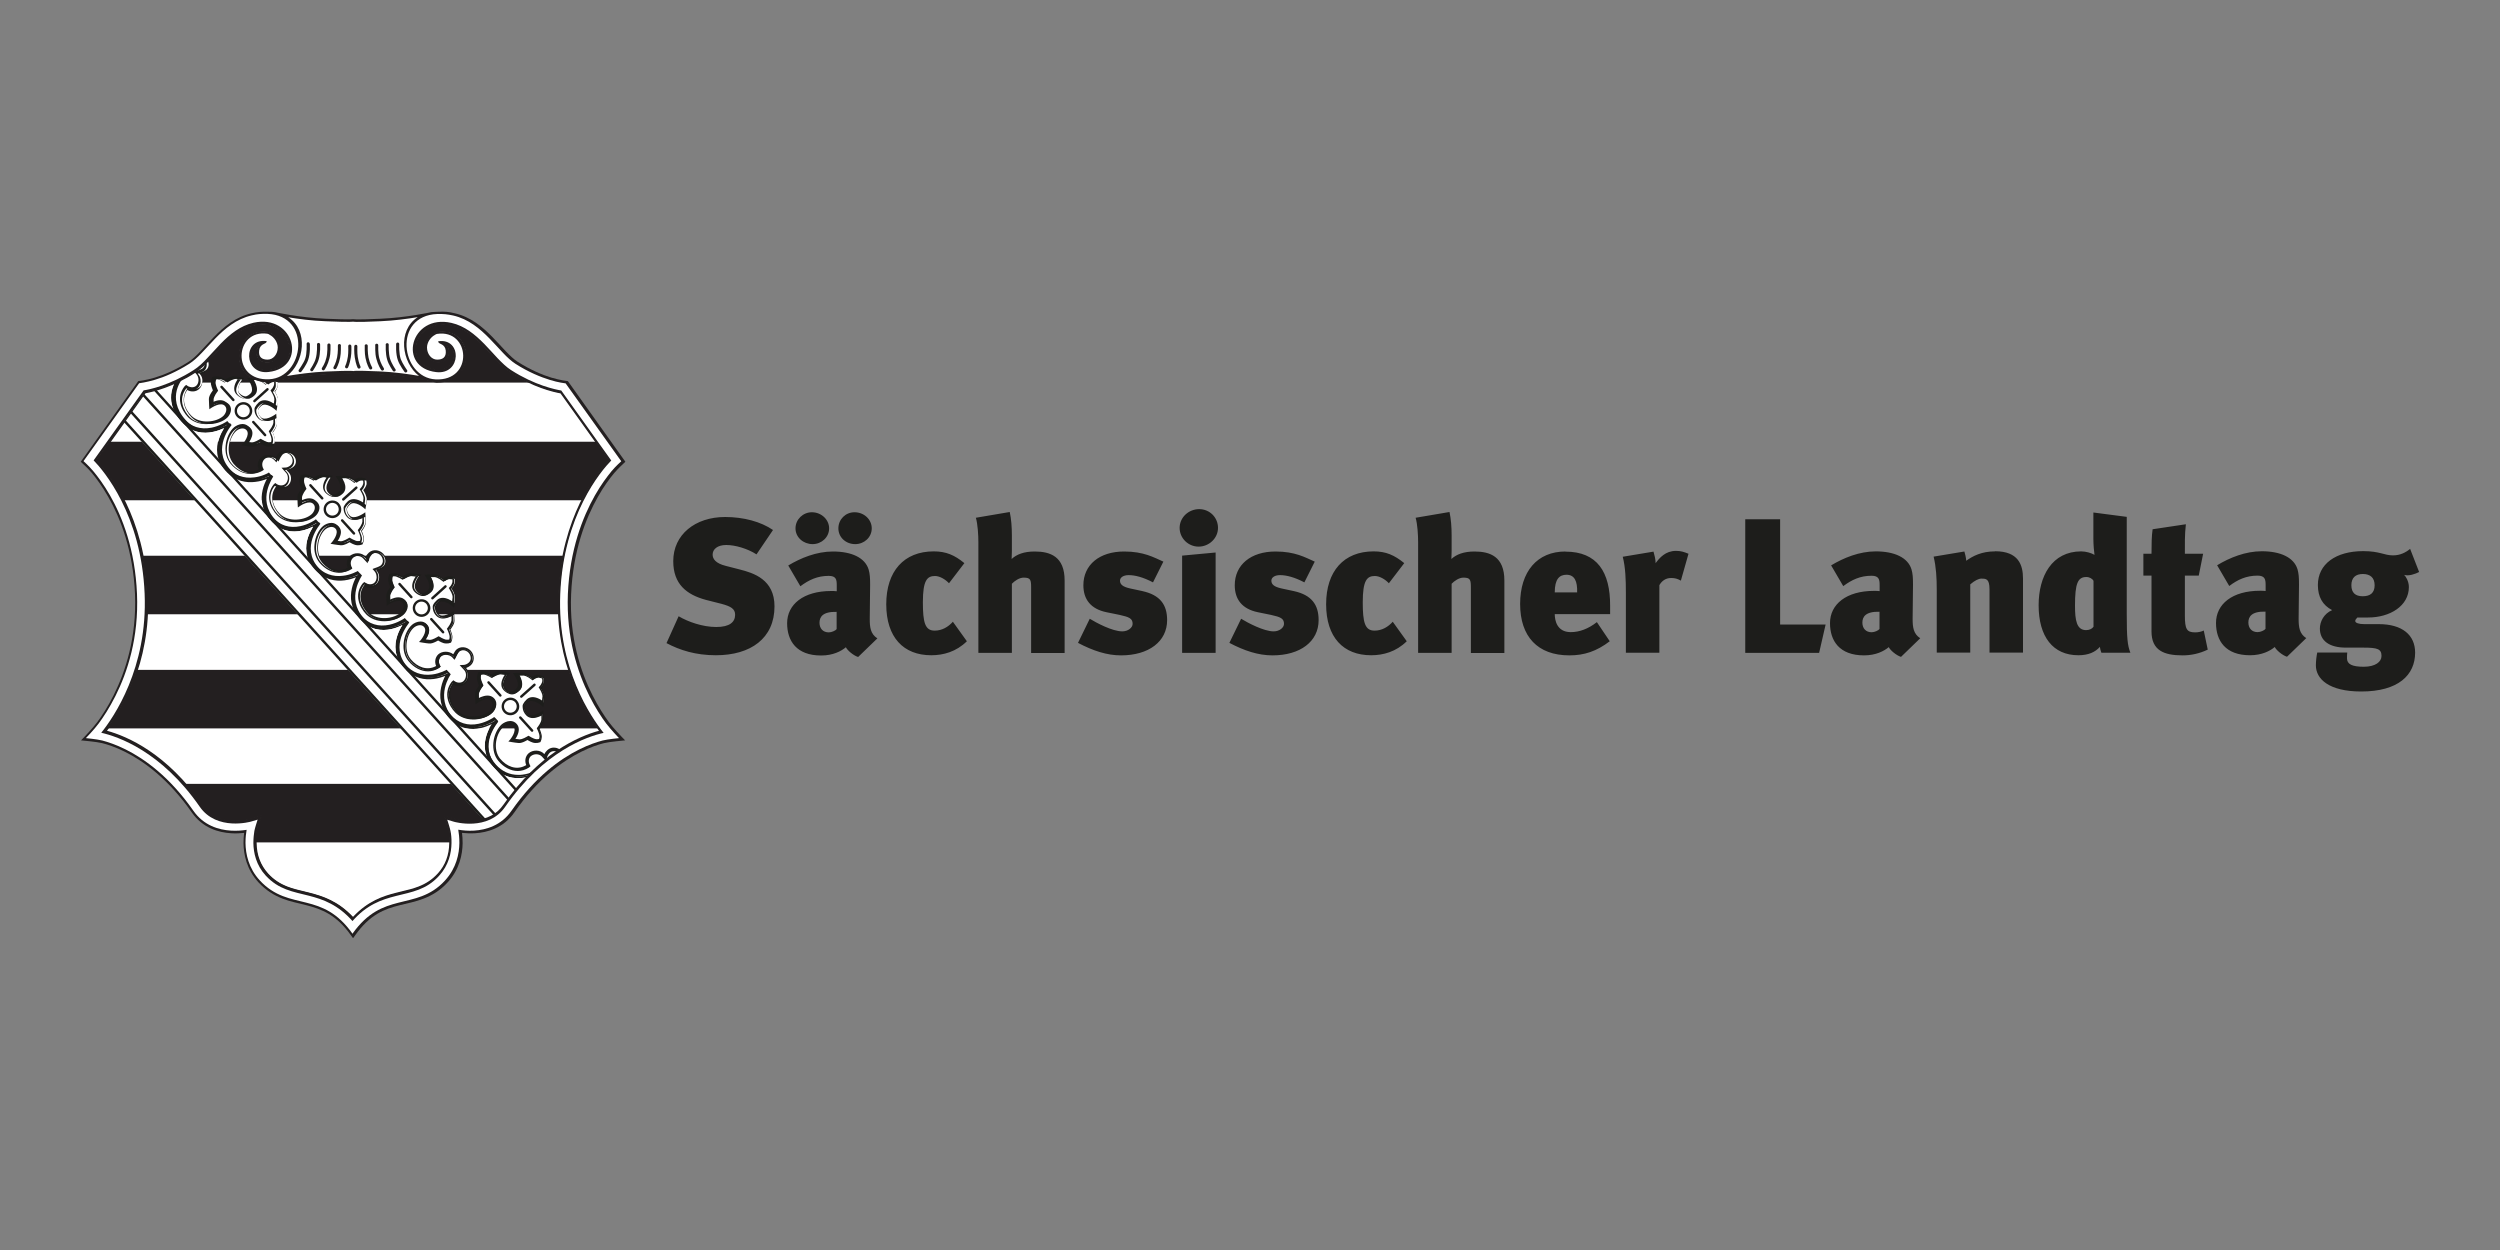 <?xml version="1.0" encoding="UTF-8"?>
<svg xmlns="http://www.w3.org/2000/svg" xmlns:xlink="http://www.w3.org/1999/xlink" id="Ebene_1" viewBox="0 0 200 100">
  <rect x="0" y="0" width="200" height="100" fill="#808080" stroke="none"/>
  <defs>
    <style>.cls-1,.cls-2{fill:#fff;}.cls-2,.cls-3,.cls-4{fill-rule:evenodd;}.cls-5{clip-path:url(#clippath-2);}.cls-6{clip-path:url(#clippath-6);}.cls-7{clip-path:url(#clippath-7);}.cls-8{clip-path:url(#clippath-1);}.cls-9{clip-path:url(#clippath-4);}.cls-3,.cls-10{fill:#231f20;}.cls-4,.cls-11{fill:#1d1d1b;}.cls-12{clip-path:url(#clippath-9);}.cls-13{clip-path:url(#clippath);}.cls-14{fill:none;}.cls-15{clip-path:url(#clippath-3);}.cls-16{clip-path:url(#clippath-8);}.cls-17{clip-path:url(#clippath-5);}.cls-18{clip-path:url(#clippath-10);}</style>
    <clipPath id="clippath">
      <path class="cls-14" d="m28.23,73.44c1.17-1.28,2.36-1.69,3.47-1.97.62-.16,1.22-.27,1.81-.5.54-.21,1.06-.51,1.55-1.05.73-.8.93-1.73.94-2.48,0-.38-.04-.7-.08-.93-.04-.22-.37-1.24-.37-1.24l.9.27s.66.19,1.47.14c.81-.05,1.76-.33,2.4-1.25,2.93-4.21,6.18-5.52,7.7-5.92-1.13-1.47-3.56-5.34-3.32-11.01.26-6.14,3.07-9.66,4.03-10.68l-3.86-5.4c-.58-.1-2.18-.47-4.01-1.64-.4-.26-.77-.61-1.12-.98-.34-.36-.7-.76-1.07-1.15-.74-.76-1.53-1.4-2.53-1.63-1.54-.35-2.52.49-2.78,1.42-.25.92.2,1.97,1.64,2.13,1.43.16,1.8-1.78.68-2.06-.08-.02-.3-.09-.23-.05.04.03.19,0,.23.05.12.11.22.28.25.52.07.68-.35.94-.88.94-.59,0-1.01-.55-1.01-1.16,0-.49.33-.97.72-1.17.07-.06.16-.1.26-.12,2.86-.42,3.32,4.04-.11,4.04l-.51-.11s-1.95-.44-4.08-.53c-2.14-.09-2-.03-2-.03,0,0-.04-.07-2.18.03-2.13.09-4.08.53-4.08.53l-.51.11c-3.43,0-2.97-4.45-.11-4.04.1.01.19.06.26.12.39.21.72.69.72,1.17,0,.61-.42,1.17-1.01,1.17-.53,0-.95-.25-.88-.94.03-.25.13-.41.25-.53.04-.04.19-.02.23-.05.07-.05-.16.03-.23.05-1.11.28-.75,2.22.68,2.06,1.45-.16,1.9-1.21,1.64-2.13-.26-.93-1.24-1.77-2.78-1.42-1,.23-1.79.87-2.53,1.63-.38.39-.73.79-1.07,1.14-.35.37-.72.72-1.12.98-1.83,1.18-3.43,1.54-4.01,1.64l-3.86,5.4c.95,1.02,3.77,4.55,4.03,10.68.24,5.67-2.2,9.53-3.32,11.01,1.52.4,4.77,1.72,7.7,5.92.64.92,1.58,1.2,2.4,1.25.82.05,1.47-.14,1.48-.14l.9-.27s-.33,1.01-.37,1.24c-.04.23-.09.55-.08.93.01.75.21,1.68.94,2.48.49.54,1.01.84,1.55,1.05.58.23,1.19.34,1.81.5,1.11.28,2.3.7,3.47,1.96h0"></path>
    </clipPath>
    <clipPath id="clippath-1">
      <path class="cls-14" d="m28.23,73.44c1.17-1.28,2.36-1.69,3.47-1.97.62-.16,1.22-.27,1.81-.5.54-.21,1.06-.51,1.55-1.05.73-.8.93-1.73.94-2.48,0-.38-.04-.7-.08-.93-.04-.22-.37-1.24-.37-1.24l.9.27s.66.19,1.47.14c.81-.05,1.76-.33,2.4-1.25,2.93-4.21,6.18-5.52,7.7-5.92-1.13-1.47-3.56-5.34-3.32-11.01.26-6.14,3.07-9.66,4.03-10.68l-3.86-5.4c-.58-.1-2.18-.47-4.01-1.64-.4-.26-.77-.61-1.12-.98-.34-.36-.7-.76-1.07-1.15-.74-.76-1.53-1.4-2.53-1.63-1.54-.35-2.52.49-2.78,1.42-.25.92.2,1.97,1.64,2.13,1.43.16,1.8-1.78.68-2.06-.08-.02-.3-.09-.23-.05.04.03.19,0,.23.05.12.11.22.28.25.52.07.68-.35.94-.88.94-.59,0-1.01-.55-1.01-1.16,0-.49.33-.97.72-1.17.07-.06.16-.1.26-.12,2.86-.42,3.32,4.04-.11,4.04l-.51-.11s-1.95-.44-4.08-.53c-2.14-.09-2-.03-2-.03,0,0-.04-.07-2.18.03-2.13.09-4.08.53-4.08.53l-.51.11c-3.43,0-2.97-4.45-.11-4.04.1.01.19.06.26.12.39.21.72.69.72,1.17,0,.61-.42,1.17-1.01,1.17-.53,0-.95-.25-.88-.94.03-.25.13-.41.25-.53.04-.04.19-.02.23-.05.07-.05-.16.03-.23.05-1.11.28-.75,2.22.68,2.06,1.45-.16,1.9-1.21,1.64-2.13-.26-.93-1.24-1.77-2.78-1.42-1,.23-1.79.87-2.53,1.63-.38.39-.73.79-1.07,1.14-.35.37-.72.72-1.12.98-1.83,1.18-3.43,1.54-4.01,1.64l-3.86,5.4c.95,1.02,3.77,4.55,4.03,10.68.24,5.67-2.2,9.53-3.32,11.01,1.52.4,4.77,1.72,7.7,5.92.64.92,1.58,1.2,2.4,1.25.82.05,1.47-.14,1.48-.14l.9-.27s-.33,1.01-.37,1.24c-.04.23-.09.55-.08.93.01.75.21,1.68.94,2.48.49.54,1.01.84,1.55,1.05.58.23,1.19.34,1.81.5,1.11.28,2.3.7,3.47,1.96h0"></path>
    </clipPath>
    <clipPath id="clippath-2">
      <path class="cls-14" d="m28.23,73.44c1.17-1.28,2.36-1.69,3.47-1.97.62-.16,1.22-.27,1.81-.5.54-.21,1.06-.51,1.55-1.05.73-.8.93-1.73.94-2.48,0-.38-.04-.7-.08-.93-.04-.22-.37-1.24-.37-1.24l.9.27s.66.19,1.47.14c.81-.05,1.76-.33,2.4-1.25,2.93-4.21,6.18-5.52,7.7-5.92-1.13-1.47-3.56-5.34-3.32-11.01.26-6.14,3.07-9.66,4.03-10.68l-3.86-5.4c-.58-.1-2.18-.47-4.01-1.64-.4-.26-.77-.61-1.12-.98-.34-.36-.7-.76-1.07-1.15-.74-.76-1.53-1.4-2.53-1.63-1.54-.35-2.52.49-2.78,1.42-.25.92.2,1.97,1.64,2.13,1.43.16,1.8-1.78.68-2.06-.08-.02-.3-.09-.23-.05.04.03.19,0,.23.05.12.11.22.28.25.52.07.68-.35.94-.88.94-.59,0-1.01-.55-1.01-1.16,0-.49.33-.97.72-1.17.07-.06.16-.1.26-.12,2.86-.42,3.32,4.04-.11,4.04l-.51-.11s-1.95-.44-4.08-.53c-2.14-.09-2-.03-2-.03,0,0-.04-.07-2.18.03-2.13.09-4.08.53-4.08.53l-.51.11c-3.43,0-2.97-4.45-.11-4.04.1.01.19.06.26.12.39.21.72.69.72,1.17,0,.61-.42,1.17-1.01,1.17-.53,0-.95-.25-.88-.94.03-.25.13-.41.25-.53.04-.04.19-.02.23-.05.07-.05-.16.03-.23.05-1.11.28-.75,2.22.68,2.06,1.45-.16,1.9-1.21,1.64-2.13-.26-.93-1.24-1.77-2.78-1.42-1,.23-1.79.87-2.53,1.63-.38.39-.73.79-1.07,1.14-.35.37-.72.72-1.12.98-1.83,1.18-3.43,1.54-4.01,1.64l-3.86,5.4c.95,1.02,3.77,4.55,4.03,10.68.24,5.67-2.2,9.53-3.32,11.01,1.52.4,4.77,1.72,7.7,5.92.64.92,1.58,1.2,2.4,1.25.82.05,1.47-.14,1.48-.14l.9-.27s-.33,1.01-.37,1.24c-.04.23-.09.55-.08.93.01.75.21,1.68.94,2.48.49.54,1.01.84,1.55,1.05.58.23,1.19.34,1.81.5,1.11.28,2.3.7,3.47,1.96h0"></path>
    </clipPath>
    <clipPath id="clippath-3">
      <path class="cls-14" d="m28.23,73.44c1.17-1.28,2.36-1.69,3.47-1.97.62-.16,1.22-.27,1.81-.5.54-.21,1.06-.51,1.55-1.05.73-.8.93-1.73.94-2.48,0-.38-.04-.7-.08-.93-.04-.22-.37-1.24-.37-1.24l.9.27s.66.19,1.47.14c.81-.05,1.76-.33,2.4-1.25,2.93-4.21,6.18-5.52,7.7-5.92-1.13-1.47-3.56-5.34-3.32-11.01.26-6.14,3.07-9.66,4.03-10.68l-3.86-5.4c-.58-.1-2.18-.47-4.01-1.64-.4-.26-.77-.61-1.12-.98-.34-.36-.7-.76-1.07-1.15-.74-.76-1.53-1.4-2.53-1.63-1.54-.35-2.52.49-2.78,1.42-.25.92.2,1.97,1.64,2.13,1.43.16,1.8-1.78.68-2.06-.08-.02-.3-.09-.23-.05.04.03.19,0,.23.05.12.11.22.28.25.52.07.68-.35.94-.88.94-.59,0-1.01-.55-1.01-1.16,0-.49.33-.97.72-1.17.07-.06.16-.1.26-.12,2.86-.42,3.32,4.04-.11,4.04l-.51-.11s-1.95-.44-4.08-.53c-2.14-.09-2-.03-2-.03,0,0-.04-.07-2.18.03-2.13.09-4.08.53-4.08.53l-.51.11c-3.43,0-2.97-4.45-.11-4.04.1.01.19.06.26.12.39.21.72.69.72,1.17,0,.61-.42,1.17-1.01,1.17-.53,0-.95-.25-.88-.94.03-.25.13-.41.25-.53.04-.04.19-.02.23-.05.07-.05-.16.03-.23.05-1.11.28-.75,2.22.68,2.06,1.45-.16,1.9-1.21,1.64-2.13-.26-.93-1.24-1.77-2.78-1.42-1,.23-1.79.87-2.53,1.63-.38.39-.73.79-1.07,1.14-.35.37-.72.72-1.12.98-1.83,1.18-3.43,1.54-4.01,1.64l-3.86,5.4c.95,1.02,3.77,4.55,4.03,10.68.24,5.67-2.2,9.53-3.32,11.01,1.52.4,4.77,1.72,7.7,5.92.64.92,1.58,1.2,2.4,1.25.82.05,1.47-.14,1.48-.14l.9-.27s-.33,1.01-.37,1.24c-.04.23-.09.55-.08.93.01.75.21,1.68.94,2.48.49.54,1.01.84,1.55,1.05.58.23,1.19.34,1.81.5,1.11.28,2.3.7,3.47,1.96h0"></path>
    </clipPath>
    <clipPath id="clippath-4">
      <path class="cls-14" d="m28.23,73.44c1.17-1.28,2.36-1.69,3.47-1.97.62-.16,1.22-.27,1.81-.5.54-.21,1.06-.51,1.55-1.05.73-.8.93-1.73.94-2.48,0-.38-.04-.7-.08-.93-.04-.22-.37-1.24-.37-1.24l.9.27s.66.19,1.47.14c.81-.05,1.76-.33,2.4-1.25,2.93-4.21,6.18-5.52,7.7-5.92-1.13-1.47-3.56-5.34-3.32-11.01.26-6.14,3.07-9.66,4.03-10.68l-3.86-5.4c-.58-.1-2.18-.47-4.01-1.64-.4-.26-.77-.61-1.12-.98-.34-.36-.7-.76-1.07-1.15-.74-.76-1.53-1.4-2.53-1.63-1.54-.35-2.52.49-2.78,1.42-.25.92.2,1.97,1.64,2.13,1.43.16,1.8-1.78.68-2.06-.08-.02-.3-.09-.23-.05.04.03.19,0,.23.05.12.11.22.28.25.52.07.68-.35.94-.88.94-.59,0-1.01-.55-1.01-1.16,0-.49.33-.97.72-1.17.07-.06.16-.1.26-.12,2.86-.42,3.32,4.04-.11,4.04l-.51-.11s-1.95-.44-4.08-.53c-2.14-.09-2-.03-2-.03,0,0-.04-.07-2.18.03-2.13.09-4.08.53-4.08.53l-.51.11c-3.43,0-2.97-4.45-.11-4.04.1.01.19.06.26.12.39.21.72.69.72,1.17,0,.61-.42,1.17-1.01,1.17-.53,0-.95-.25-.88-.94.03-.25.13-.41.25-.53.04-.04.19-.02.23-.05.07-.05-.16.03-.23.05-1.11.28-.75,2.22.68,2.06,1.45-.16,1.9-1.21,1.64-2.13-.26-.93-1.24-1.77-2.78-1.42-1,.23-1.79.87-2.53,1.63-.38.39-.73.79-1.07,1.14-.35.37-.72.72-1.12.98-1.83,1.18-3.43,1.54-4.01,1.64l-3.86,5.4c.95,1.02,3.77,4.55,4.03,10.68.24,5.67-2.2,9.53-3.32,11.01,1.52.4,4.77,1.72,7.7,5.92.64.92,1.58,1.2,2.4,1.25.82.05,1.47-.14,1.48-.14l.9-.27s-.33,1.01-.37,1.24c-.04.23-.09.55-.08.93.01.75.21,1.68.94,2.48.49.54,1.01.84,1.55,1.05.58.23,1.19.34,1.81.5,1.11.28,2.3.7,3.47,1.96h0"></path>
    </clipPath>
    <clipPath id="clippath-5">
      <path class="cls-14" d="m28.23,73.44c1.17-1.28,2.36-1.69,3.47-1.97.62-.16,1.22-.27,1.81-.5.54-.21,1.06-.51,1.55-1.05.73-.8.93-1.73.94-2.48,0-.38-.04-.7-.08-.93-.04-.22-.37-1.24-.37-1.24l.9.27s.66.19,1.47.14c.81-.05,1.76-.33,2.4-1.25,2.93-4.21,6.18-5.52,7.7-5.92-1.13-1.47-3.56-5.34-3.32-11.01.26-6.14,3.07-9.66,4.03-10.68l-3.86-5.4c-.58-.1-2.18-.47-4.01-1.64-.4-.26-.77-.61-1.12-.98-.34-.36-.7-.76-1.07-1.15-.74-.76-1.53-1.4-2.53-1.63-1.54-.35-2.52.49-2.78,1.42-.25.92.2,1.97,1.64,2.13,1.43.16,1.8-1.78.68-2.06-.08-.02-.3-.09-.23-.05.04.03.19,0,.23.05.12.11.22.28.25.52.07.68-.35.94-.88.94-.59,0-1.01-.55-1.01-1.16,0-.49.33-.97.72-1.17.07-.06.16-.1.26-.12,2.86-.42,3.32,4.04-.11,4.04l-.51-.11s-1.95-.44-4.08-.53c-2.14-.09-2-.03-2-.03,0,0-.04-.07-2.18.03-2.13.09-4.08.53-4.08.53l-.51.11c-3.43,0-2.97-4.45-.11-4.04.1.01.19.06.26.12.39.21.72.69.72,1.17,0,.61-.42,1.17-1.01,1.17-.53,0-.95-.25-.88-.94.03-.25.13-.41.25-.53.04-.04.19-.02.23-.05.07-.05-.16.03-.23.05-1.11.28-.75,2.22.68,2.06,1.45-.16,1.9-1.21,1.64-2.13-.26-.93-1.24-1.77-2.78-1.42-1,.23-1.79.87-2.53,1.63-.38.39-.73.79-1.07,1.14-.35.37-.72.72-1.12.98-1.83,1.18-3.43,1.54-4.01,1.64l-3.86,5.4c.95,1.02,3.77,4.55,4.03,10.68.24,5.67-2.2,9.53-3.32,11.01,1.52.4,4.77,1.72,7.7,5.92.64.92,1.58,1.2,2.4,1.25.82.05,1.47-.14,1.48-.14l.9-.27s-.33,1.01-.37,1.24c-.04.23-.09.55-.08.93.01.75.21,1.68.94,2.48.49.54,1.01.84,1.55,1.05.58.23,1.19.34,1.81.5,1.11.28,2.3.7,3.47,1.96h0"></path>
    </clipPath>
    <clipPath id="clippath-6">
      <path class="cls-14" d="m28.23,73.44c1.17-1.28,2.36-1.69,3.47-1.97.62-.16,1.22-.27,1.81-.5.54-.21,1.06-.51,1.55-1.05.73-.8.93-1.73.94-2.48,0-.38-.04-.7-.08-.93-.04-.22-.37-1.24-.37-1.24l.9.27s.66.19,1.47.14c.81-.05,1.76-.33,2.4-1.25,2.93-4.21,6.18-5.52,7.7-5.92-1.13-1.47-3.56-5.34-3.32-11.01.26-6.14,3.07-9.66,4.03-10.68l-3.86-5.4c-.58-.1-2.18-.47-4.01-1.64-.4-.26-.77-.61-1.12-.98-.34-.36-.7-.76-1.07-1.15-.74-.76-1.53-1.4-2.53-1.63-1.54-.35-2.52.49-2.78,1.42-.25.92.2,1.97,1.64,2.13,1.43.16,1.8-1.78.68-2.06-.08-.02-.3-.09-.23-.05.04.03.19,0,.23.05.12.11.22.28.25.52.07.68-.35.94-.88.94-.59,0-1.01-.55-1.01-1.16,0-.49.33-.97.72-1.17.07-.06.16-.1.26-.12,2.86-.42,3.32,4.04-.11,4.04l-.51-.11s-1.95-.44-4.08-.53c-2.14-.09-2-.03-2-.03,0,0-.04-.07-2.18.03-2.13.09-4.08.53-4.08.53l-.51.11c-3.43,0-2.97-4.45-.11-4.04.1.01.19.06.26.12.39.21.72.69.72,1.17,0,.61-.42,1.17-1.01,1.17-.53,0-.95-.25-.88-.94.03-.25.13-.41.25-.53.04-.04.19-.02.23-.05.07-.05-.16.03-.23.05-1.11.28-.75,2.22.68,2.06,1.45-.16,1.9-1.21,1.64-2.13-.26-.93-1.24-1.77-2.78-1.42-1,.23-1.79.87-2.53,1.63-.38.39-.73.79-1.07,1.14-.35.37-.72.72-1.12.98-1.83,1.18-3.43,1.54-4.01,1.64l-3.86,5.4c.95,1.02,3.77,4.55,4.03,10.68.24,5.67-2.2,9.53-3.32,11.01,1.52.4,4.77,1.72,7.7,5.92.64.92,1.58,1.2,2.4,1.25.82.05,1.47-.14,1.48-.14l.9-.27s-.33,1.01-.37,1.24c-.04.23-.09.55-.08.93.01.75.21,1.68.94,2.48.49.54,1.01.84,1.55,1.05.58.23,1.19.34,1.81.5,1.11.28,2.3.7,3.47,1.96h0"></path>
    </clipPath>
    <clipPath id="clippath-7">
      <path class="cls-14" d="m28.23,73.44c1.17-1.28,2.36-1.69,3.47-1.97.62-.16,1.22-.27,1.81-.5.54-.21,1.06-.51,1.55-1.05.73-.8.93-1.73.94-2.48,0-.38-.04-.7-.08-.93-.04-.22-.37-1.24-.37-1.24l.9.27s.66.19,1.47.14c.81-.05,1.76-.33,2.4-1.25,2.93-4.21,6.18-5.52,7.7-5.92-1.13-1.47-3.56-5.34-3.32-11.01.26-6.14,3.07-9.66,4.03-10.68l-3.86-5.4c-.58-.1-2.18-.47-4.01-1.64-.4-.26-.77-.61-1.12-.98-.34-.36-.7-.76-1.07-1.15-.74-.76-1.53-1.4-2.53-1.63-1.54-.35-2.52.49-2.78,1.42-.25.92.2,1.97,1.64,2.13,1.43.16,1.8-1.78.68-2.06-.08-.02-.3-.09-.23-.05.04.03.19,0,.23.05.12.11.22.28.25.52.07.68-.35.94-.88.94-.59,0-1.01-.55-1.01-1.16,0-.49.33-.97.72-1.17.07-.06.16-.1.26-.12,2.86-.42,3.32,4.04-.11,4.04l-.51-.11s-1.95-.44-4.08-.53c-2.14-.09-2-.03-2-.03,0,0-.04-.07-2.18.03-2.13.09-4.08.53-4.08.53l-.51.11c-3.43,0-2.97-4.45-.11-4.04.1.01.19.06.26.12.39.21.72.69.72,1.17,0,.61-.42,1.17-1.01,1.17-.53,0-.95-.25-.88-.94.03-.25.13-.41.25-.53.04-.04.19-.02.23-.05.07-.05-.16.03-.23.05-1.11.28-.75,2.22.68,2.06,1.45-.16,1.9-1.21,1.64-2.13-.26-.93-1.24-1.77-2.78-1.42-1,.23-1.79.87-2.53,1.63-.38.39-.73.79-1.07,1.14-.35.37-.72.72-1.12.98-1.83,1.18-3.43,1.54-4.01,1.64l-3.86,5.4c.95,1.02,3.77,4.55,4.03,10.68.24,5.67-2.2,9.53-3.32,11.01,1.52.4,4.77,1.72,7.7,5.92.64.92,1.58,1.2,2.4,1.25.82.05,1.47-.14,1.48-.14l.9-.27s-.33,1.01-.37,1.24c-.04.23-.09.55-.08.93.01.75.21,1.68.94,2.48.49.54,1.01.84,1.55,1.05.58.23,1.19.34,1.81.5,1.11.28,2.3.7,3.47,1.96h0"></path>
    </clipPath>
    <clipPath id="clippath-8">
      <path class="cls-14" d="m28.23,73.44c1.17-1.28,2.36-1.69,3.47-1.97.62-.16,1.22-.27,1.81-.5.54-.21,1.06-.51,1.55-1.05.73-.8.93-1.73.94-2.48,0-.38-.04-.7-.08-.93-.04-.22-.37-1.24-.37-1.24l.9.27s.66.19,1.47.14c.81-.05,1.76-.33,2.4-1.25,2.93-4.21,6.18-5.52,7.7-5.92-1.13-1.47-3.56-5.34-3.32-11.01.26-6.14,3.07-9.66,4.03-10.68l-3.86-5.4c-.58-.1-2.18-.47-4.01-1.64-.4-.26-.77-.61-1.12-.98-.34-.36-.7-.76-1.07-1.15-.74-.76-1.53-1.4-2.53-1.63-1.54-.35-2.52.49-2.78,1.42-.25.92.2,1.97,1.64,2.13,1.43.16,1.8-1.78.68-2.06-.08-.02-.3-.09-.23-.05.04.03.19,0,.23.05.12.11.22.28.25.52.07.68-.35.94-.88.94-.59,0-1.01-.55-1.01-1.16,0-.49.33-.97.72-1.17.07-.06.16-.1.26-.12,2.86-.42,3.32,4.04-.11,4.04l-.51-.11s-1.95-.44-4.08-.53c-2.14-.09-2-.03-2-.03,0,0-.04-.07-2.18.03-2.13.09-4.08.53-4.08.53l-.51.11c-3.43,0-2.97-4.45-.11-4.04.1.01.19.06.26.12.39.21.72.69.72,1.17,0,.61-.42,1.17-1.01,1.17-.53,0-.95-.25-.88-.94.03-.25.13-.41.25-.53.04-.04.19-.02.23-.05.07-.05-.16.03-.23.05-1.11.28-.75,2.22.68,2.06,1.45-.16,1.9-1.21,1.64-2.13-.26-.93-1.24-1.77-2.78-1.42-1,.23-1.79.87-2.53,1.63-.38.39-.73.79-1.07,1.14-.35.37-.72.72-1.12.98-1.83,1.18-3.43,1.54-4.01,1.64l-3.86,5.4c.95,1.02,3.77,4.55,4.03,10.68.24,5.67-2.2,9.53-3.32,11.01,1.52.4,4.77,1.72,7.7,5.92.64.92,1.58,1.2,2.4,1.25.82.05,1.47-.14,1.48-.14l.9-.27s-.33,1.01-.37,1.24c-.04.23-.09.55-.08.93.01.75.21,1.68.94,2.48.49.54,1.01.84,1.55,1.05.58.23,1.19.34,1.81.5,1.11.28,2.3.7,3.47,1.96h0"></path>
    </clipPath>
    <clipPath id="clippath-9">
      <path class="cls-14" d="m28.23,73.44c1.17-1.28,2.36-1.69,3.47-1.97.62-.16,1.22-.27,1.81-.5.54-.21,1.06-.51,1.55-1.05.73-.8.93-1.73.94-2.48,0-.38-.04-.7-.08-.93-.04-.22-.37-1.24-.37-1.24l.9.27s.66.19,1.47.14c.81-.05,1.76-.33,2.4-1.25,2.93-4.21,6.18-5.52,7.7-5.92-1.13-1.47-3.56-5.34-3.32-11.01.26-6.14,3.07-9.66,4.03-10.68l-3.86-5.4c-.58-.1-2.18-.47-4.01-1.64-.4-.26-.77-.61-1.12-.98-.34-.36-.7-.76-1.07-1.15-.74-.76-1.53-1.4-2.53-1.63-1.54-.35-2.52.49-2.78,1.42-.25.92.2,1.97,1.64,2.13,1.43.16,1.8-1.78.68-2.06-.08-.02-.3-.09-.23-.05.04.03.19,0,.23.05.12.11.22.28.25.52.07.68-.35.94-.88.94-.59,0-1.01-.55-1.01-1.16,0-.49.33-.97.72-1.17.07-.06.16-.1.26-.12,2.86-.42,3.32,4.04-.11,4.04l-.51-.11s-1.95-.44-4.08-.53c-2.14-.09-2-.03-2-.03,0,0-.04-.07-2.18.03-2.13.09-4.08.53-4.08.53l-.51.11c-3.43,0-2.97-4.45-.11-4.04.1.01.19.06.26.12.39.21.72.69.72,1.17,0,.61-.42,1.17-1.01,1.17-.53,0-.95-.25-.88-.94.03-.25.13-.41.25-.53.04-.04.19-.02.23-.05.07-.05-.16.03-.23.05-1.11.28-.75,2.22.68,2.06,1.45-.16,1.9-1.21,1.64-2.13-.26-.93-1.24-1.77-2.78-1.42-1,.23-1.79.87-2.53,1.63-.38.39-.73.79-1.07,1.14-.35.37-.72.72-1.12.98-1.83,1.18-3.43,1.54-4.01,1.64l-3.86,5.4c.95,1.02,3.77,4.55,4.03,10.68.24,5.67-2.2,9.53-3.32,11.01,1.52.4,4.77,1.72,7.7,5.92.64.92,1.58,1.2,2.4,1.25.82.05,1.47-.14,1.48-.14l.9-.27s-.33,1.01-.37,1.24c-.04.23-.09.55-.08.93.01.75.21,1.68.94,2.48.49.54,1.01.84,1.55,1.05.58.23,1.19.34,1.81.5,1.11.28,2.3.7,3.47,1.96h0"></path>
    </clipPath>
    <clipPath id="clippath-10">
      <path class="cls-14" d="m28.23,73.44c1.17-1.28,2.36-1.69,3.47-1.97.62-.16,1.22-.27,1.81-.5.54-.21,1.06-.51,1.55-1.05.73-.8.93-1.73.94-2.48,0-.38-.04-.7-.08-.93-.04-.22-.37-1.24-.37-1.24l.9.27s.66.19,1.47.14c.81-.05,1.76-.33,2.4-1.25,2.93-4.21,6.18-5.52,7.7-5.92-1.13-1.47-3.56-5.34-3.32-11.01.26-6.14,3.07-9.66,4.03-10.68l-3.86-5.4c-.58-.1-2.18-.47-4.01-1.64-.4-.26-.77-.61-1.12-.98-.34-.36-.7-.76-1.07-1.15-.74-.76-1.53-1.4-2.53-1.63-1.54-.35-2.52.49-2.78,1.42-.25.92.2,1.97,1.64,2.13,1.43.16,1.8-1.78.68-2.06-.08-.02-.3-.09-.23-.05.04.03.19,0,.23.05.12.11.22.28.25.52.07.68-.35.94-.88.94-.59,0-1.01-.55-1.01-1.16,0-.49.33-.97.72-1.17.07-.06.16-.1.26-.12,2.86-.42,3.32,4.04-.11,4.04l-.51-.11s-1.95-.44-4.08-.53c-2.14-.09-2-.03-2-.03,0,0-.04-.07-2.18.03-2.13.09-4.08.53-4.08.53l-.51.11c-3.43,0-2.97-4.45-.11-4.04.1.01.19.06.26.12.39.21.72.69.72,1.17,0,.61-.42,1.17-1.01,1.17-.53,0-.95-.25-.88-.94.03-.25.13-.41.25-.53.04-.04.19-.02.23-.05.07-.05-.16.03-.23.05-1.11.28-.75,2.22.68,2.06,1.45-.16,1.9-1.21,1.64-2.13-.26-.93-1.24-1.77-2.78-1.42-1,.23-1.79.87-2.53,1.63-.38.39-.73.79-1.07,1.14-.35.37-.72.72-1.12.98-1.83,1.18-3.43,1.54-4.01,1.64l-3.86,5.4c.95,1.02,3.77,4.55,4.03,10.68.24,5.67-2.2,9.53-3.32,11.01,1.52.4,4.77,1.72,7.7,5.92.64.92,1.58,1.2,2.4,1.25.82.05,1.47-.14,1.48-.14l.9-.27s-.33,1.01-.37,1.24c-.04.23-.09.55-.08.93.01.75.21,1.68.94,2.48.49.54,1.01.84,1.55,1.05.58.23,1.19.34,1.81.5,1.11.28,2.3.7,3.47,1.96h0"></path>
    </clipPath>
  </defs>
  <path class="cls-4" d="m59.15,45.55l-1.09-.28c-.8-.2-1.05-.55-1.05-.9,0-.43.38-.77,1.09-.77s1.69.28,2.42.75l1.32-1.95c-.96-.66-2.34-1.04-3.83-1.04-2.4,0-4.15,1.41-4.15,3.53,0,1.84,1.06,2.68,2.61,3.1l1.26.32c.74.2,1.08.4,1.08.87,0,.58-.43.98-1.51.98s-2.25-.41-3.01-.86l-.97,2.15c1.08.57,2.34.97,3.95.97,2.78,0,4.69-1.35,4.69-3.91,0-2.15-1.66-2.67-2.81-2.96h0Zm9.27-2.02c.72,0,1.32-.55,1.32-1.26s-.61-1.29-1.38-1.29c-.72,0-1.29.57-1.29,1.29s.6,1.26,1.35,1.26h0Zm-3.41,0c.71,0,1.32-.55,1.32-1.26s-.63-1.29-1.38-1.29c-.71,0-1.31.57-1.31,1.29s.63,1.26,1.37,1.26h0Zm4.57,5.99l.03-2.73c0-.58-.02-.87-.12-1.23-.29-.94-1.35-1.44-2.86-1.44-1.31,0-2.58.52-3.57,1.12l.97,1.66c.68-.51,1.37-.83,2.26-.83.59,0,.65.28.65.74v.49c-.08-.02-.34-.02-.45-.02-2.21,0-3.52,1.07-3.52,2.58,0,1.41.75,2.58,2.72,2.58.94,0,1.6-.34,1.98-.66.12.25.6.66.98.78l1.54-1.49c-.55-.35-.61-.89-.61-1.55h0Zm-2.65.81c-.09.12-.4.26-.63.26-.46,0-.74-.31-.74-.77s.25-.9,1.37-.87v1.38h0Zm7.84.12c-.77,0-.94-.66-.94-2.27,0-1.76.34-2.1.97-2.1.37,0,.82.26,1.12.58l1.23-1.61c-.78-.64-1.46-.94-2.45-.94-2.38,0-3.8,1.58-3.8,4.23s1.38,4.08,3.6,4.08c.97,0,2-.28,2.85-1.12l-1.12-1.56c-.37.41-.86.71-1.46.71h0Zm8-6.33c-.86,0-1.44.23-1.84.6,0-.17.02-.32.02-.64v-1.26c0-.66-.05-1.3-.17-1.86l-2.71.46c.15.52.2,1.4.2,1.96v8.85h2.68v-5.53c.22-.23.6-.49.94-.49.57,0,.6.18.6.83v5.2h2.68v-5.8c0-1.92-1.15-2.32-2.39-2.32Zm8.64,3.17l-.98-.21c-.65-.14-.83-.35-.83-.63,0-.26.28-.44.69-.44.52,0,1.17.17,1.95.58l.83-1.66c-.77-.34-1.57-.81-3.14-.81-1.98,0-3.26,1.07-3.26,2.7,0,1.12.58,1.9,1.86,2.16l1.03.21c.78.17,1.05.29,1.05.72,0,.29-.35.6-.83.6-.79,0-2.08-.69-2.6-1.01l-.94,1.93c1.2.63,2.31,1,3.44,1,2.21,0,3.69-1.1,3.69-2.82,0-1.24-.57-2.01-1.97-2.32h0Zm4.53-6.56c-.86,0-1.57.67-1.57,1.5s.69,1.5,1.52,1.5,1.55-.67,1.55-1.5-.66-1.5-1.51-1.5h0Zm-1.37,11.5h2.68v-8.03l-2.68.25v7.79Zm8.95-4.94l-.98-.21c-.65-.14-.83-.35-.83-.63,0-.26.28-.44.69-.44.52,0,1.17.17,1.95.58l.83-1.66c-.77-.34-1.57-.81-3.14-.81-1.98,0-3.26,1.07-3.26,2.7,0,1.12.58,1.9,1.86,2.16l1.03.21c.78.17,1.05.29,1.05.72,0,.29-.35.6-.83.6-.78,0-2.08-.69-2.6-1.01l-.94,1.93c1.2.63,2.31,1,3.45,1,2.21,0,3.69-1.1,3.69-2.82,0-1.24-.57-2.01-1.97-2.32h0Zm6.44,3.16c-.77,0-.94-.66-.94-2.27,0-1.76.34-2.1.97-2.1.37,0,.82.26,1.12.58l1.23-1.61c-.79-.64-1.46-.94-2.45-.94-2.38,0-3.8,1.58-3.8,4.23s1.38,4.08,3.6,4.08c.97,0,2-.28,2.85-1.12l-1.12-1.56c-.37.41-.86.71-1.46.71h0Zm8-6.33c-.86,0-1.45.23-1.85.6,0-.17.02-.32.02-.64v-1.26c0-.66-.05-1.3-.17-1.86l-2.71.46c.15.52.2,1.4.2,1.96v8.85h2.68v-5.53c.22-.23.6-.49.94-.49.57,0,.6.18.6.83v5.2h2.68v-5.8c0-1.92-1.15-2.32-2.39-2.32h0Zm7.27,0c-2.25,0-3.62,1.6-3.62,4.2s1.4,4.11,3.94,4.11c1.18,0,2.17-.32,3.23-1.13l-1.03-1.53c-.69.54-1.4.8-2.09.8-1.11,0-1.28-.95-1.28-1.44h4.43v-.66c.01-2.71-1.03-4.34-3.58-4.34h0Zm-.85,3.27c0-1.06.37-1.41.94-1.41.65,0,.88.53.85,1.41h-1.78,0Zm8.07-2.32c0-.32-.09-.66-.17-.94l-2.46.41c.22.86.25,1.86.25,2.87v4.81h2.68v-5.41c.19-.32.48-.57.94-.57.31,0,.51.06.78.21l.61-2.15c-.37-.15-.61-.23-1-.23-.84,0-1.31.55-1.63.98h0Zm9.95-3.53h-2.78v10.69h5.91l.52-2.27h-3.64v-8.42Zm10.61,7.97l.03-2.73c0-.58-.02-.87-.12-1.23-.29-.94-1.35-1.44-2.86-1.44-1.31,0-2.58.52-3.57,1.12l.97,1.66c.68-.51,1.37-.83,2.26-.83.58,0,.65.28.65.74v.49c-.08-.02-.34-.02-.45-.02-2.21,0-3.52,1.07-3.52,2.58,0,1.41.75,2.58,2.72,2.58.94,0,1.6-.34,1.98-.66.12.25.6.66.98.78l1.54-1.49c-.55-.35-.61-.89-.61-1.55h0Zm-2.65.81c-.09.12-.4.26-.63.26-.46,0-.74-.31-.74-.77s.25-.9,1.37-.87v1.38h0Zm9.23-6.21c-1.05,0-1.77.37-2.29.75-.02-.25-.09-.55-.15-.74l-2.46.41c.2.84.25,1.7.25,2.65v5.03h2.68v-5.46c.37-.32.68-.46.88-.46.38,0,.66,0,.66.86v5.06h2.68v-5.93c0-1.09-.37-2.18-2.23-2.18h0Zm10.56-2.76l-2.68-.35v2.13c0,.4.05,1.03.09,1.26-.22-.14-.68-.28-1.06-.28-2.35,0-3.41,1.99-3.41,4.31,0,2.52,1.15,4,3.18,4,.8,0,1.35-.25,1.72-.67.02.14.05.29.12.47h2.32c-.23-.61-.29-1.13-.29-3.14v-7.73h0Zm-2.68,8.8c-.09.14-.31.26-.58.26-.77,0-.89-.81-.89-1.95,0-1.79.22-2.3.91-2.3.25,0,.49.14.57.31v3.68h0Zm8.15.44c-.68,0-.83-.25-.83-1.35v-3.19h1.11l.35-1.75h-1.46c0-.74-.02-1.52.08-2.36l-2.66.4c-.08.52-.09,1.18-.09,1.96h-.65v1.75h.65v4.46c0,1.53,1,1.92,2.49,1.92.66,0,1.34-.14,2.01-.46l-.32-1.53c-.17.09-.43.15-.68.15h0Zm8.27-1.09l.03-2.73c0-.58-.02-.87-.12-1.23-.29-.94-1.35-1.44-2.86-1.44-1.31,0-2.58.52-3.57,1.12l.97,1.66c.67-.51,1.37-.83,2.26-.83.58,0,.65.28.65.74v.49c-.08-.02-.34-.02-.45-.02-2.22,0-3.52,1.07-3.52,2.58,0,1.41.75,2.58,2.72,2.58.94,0,1.6-.34,1.98-.66.12.25.6.66.98.78l1.54-1.49c-.55-.35-.61-.89-.61-1.55h0Zm-2.65.81c-.09.12-.4.26-.63.26-.46,0-.74-.31-.74-.77s.25-.9,1.37-.87v1.38h0Zm9.04-.38h-1.15c-.41,0-.71-.09-.71-.25,0-.11.08-.17.17-.28h.86c1.74,0,3.26-.92,3.26-2.44,0-.46-.26-.87-.38-.97.37.12.91-.08,1.2-.23l-.72-1.85c-.35.29-.8.52-1.37.52-.71,0-1.05-.34-2.38-.34-2.21,0-3.63,1.04-3.63,2.71,0,.94.37,1.61,1.14,2.01-.66.28-.98.92-.98,1.47,0,1,.78,1.53,2.08,1.53h1.4c1.14,0,1.45.11,1.45.67,0,.46-.48.86-1.42.86s-1.34-.21-1.34-.67c0-.14,0-.32.02-.47h-2.4c-.06.28-.11.69-.11,1.03,0,1.07,1.02,2.09,3.63,2.09,2.97,0,4.31-1.32,4.31-3.11,0-1.41-1.03-2.28-2.91-2.28h0Zm-2.17-3.11c0-.61.34-.9.92-.9s.94.29.94.9-.35.88-.95.88-.91-.29-.91-.88h0Z"></path>
  <path class="cls-3" d="m28.23,75.04l-.15-.21c-1.18-1.67-2.37-2.1-3.56-2.41-.66-.17-1.3-.29-1.92-.53-.66-.26-1.31-.64-1.93-1.31-.94-1.03-1.18-2.22-1.19-3.13,0-.3.02-.58.05-.82-.29.03-.65.06-1.04.03-1.01-.06-2.28-.42-3.15-1.67-1.87-2.68-3.85-4.1-5.35-4.85-.74-.37-1.38-.58-1.82-.69-.43-.11-1.69-.22-1.69-.22l.29-.3s.66-.69,1.01-1.16c.36-.48.84-1.21,1.31-2.15.94-1.88,1.85-4.62,1.71-8.08-.15-3.5-1.16-6.08-2.14-7.79-.49-.86-.96-1.49-1.31-1.91-.17-.2-.36-.4-.51-.54-.15-.15-.38-.36-.38-.36l4.6-6.45s.64-.07,1.32-.28c.7-.21,1.66-.6,2.71-1.27.3-.19.6-.47.94-.83.35-.36.7-.76,1.08-1.15.78-.8,1.73-1.61,3.02-1.9.48-.11.78-.13,1.29-.12.17,0,.42,0,.57.03,0,0,1.95.44,4.08.53,2.14.09,2.18.03,2.18.03,0,0,.05.07,2.18-.03,2.13-.09,4.08-.53,4.08-.53.16-.02.41-.02.57-.03.51-.02.81,0,1.29.12,1.29.29,2.25,1.11,3.02,1.9.38.39.74.79,1.08,1.15.34.35.64.64.94.83,1.05.67,2.01,1.06,2.7,1.27.68.21,1.32.28,1.32.28l4.6,6.45s-.23.21-.38.36c-.15.15-.34.34-.51.54-.35.42-.83,1.05-1.31,1.91-.97,1.71-1.99,4.3-2.14,7.79-.15,3.46.76,6.2,1.71,8.08.47.94.95,1.66,1.31,2.15.35.47,1.01,1.16,1.01,1.16l.29.3s-1.26.11-1.69.22c-.45.11-1.08.32-1.82.69-1.5.75-3.49,2.16-5.35,4.85-.87,1.25-2.15,1.61-3.15,1.67-.39.02-.75,0-1.04-.03.03.23.05.51.05.82-.01.91-.25,2.1-1.19,3.13-.61.67-1.26,1.05-1.93,1.31-.62.24-1.27.37-1.92.53-1.2.3-2.38.73-3.56,2.41l-.16.22v-.02"></path>
  <path class="cls-1" d="m28.23,73.72c-1.18-1.35-2.38-1.77-3.51-2.06-.62-.16-1.24-.28-1.83-.51-.57-.22-1.11-.54-1.63-1.1-.77-.84-.98-1.82-.99-2.61,0-.39.04-.73.08-.97.04-.23.26-.9.26-.9l-.54.16s-2.72.78-4.09-1.19c-3.1-4.47-6.57-5.62-7.88-5.92.99-1.23,3.72-5.17,3.47-11.12-.26-6.34-3.29-9.86-4.08-10.67l4-5.6c.47-.07,2.12-.41,4.01-1.63.38-.24.74-.58,1.08-.95.34-.36.7-.76,1.07-1.15.75-.77,1.57-1.44,2.63-1.68,3.29-.74,4.35,3.59,1.2,3.94-2.02.23-2.06-2.74-.16-2.47.02,0,.02.09-.04.12-.02.09-.5.11-.55.64-.06.53.24.72.68.72s.81-.43.81-.97c0-.42-.3-.84-.64-1.01-.04-.04-.1-.07-.18-.09-2.65-.39-2.93,3.8.14,3.64,2.79-.14,3.44-5.09-.14-5.23-.49-.01-.8.01-1.26.12-1.23.28-2.15,1.06-2.92,1.85-.38.39-.73.79-1.08,1.15-.34.36-.66.65-.98.86-1.07.68-2.04,1.08-2.76,1.29-.7.21-1.27.28-1.27.28l-4.45,6.23s.43.38.78.8c.36.43.84,1.07,1.34,1.94.99,1.73,2.01,4.35,2.16,7.88.15,3.5-.77,6.28-1.73,8.18-.48.95-.96,1.68-1.33,2.18-.36.49-1.03,1.18-1.03,1.18,0,0,.87.08,1.31.19.45.12,1.1.33,1.86.71,1.53.76,3.54,2.2,5.43,4.91.82,1.18,2.03,1.53,3,1.59.48.03.92-.01,1.23-.06h.03c-.05.26-.09.62-.09,1.04.01.88.24,2.02,1.14,3,.59.64,1.21,1.01,1.85,1.26.61.24,1.25.36,1.9.53,1.22.31,2.46.76,3.68,2.49v-.03c1.21-1.7,2.44-2.15,3.65-2.46.65-.17,1.28-.29,1.9-.53.64-.25,1.26-.61,1.85-1.26.9-.99,1.13-2.12,1.14-3,0-.42-.04-.78-.09-1.05h.03c.31.05.75.1,1.23.07.97-.06,2.18-.41,3-1.59,1.89-2.71,3.9-4.15,5.43-4.91.76-.38,1.41-.59,1.86-.71.44-.11,1.31-.19,1.31-.19,0,0-.67-.7-1.03-1.18-.37-.49-.85-1.22-1.33-2.17-.95-1.9-1.87-4.68-1.73-8.18.15-3.53,1.18-6.15,2.16-7.88.49-.87.98-1.51,1.33-1.94.35-.42.78-.8.78-.8l-4.45-6.23s-.57-.06-1.27-.28c-.71-.22-1.69-.61-2.75-1.29-.32-.21-.64-.5-.98-.86-.34-.36-.7-.76-1.08-1.15-.77-.79-1.69-1.57-2.92-1.85-.46-.1-.76-.13-1.26-.12-3.59.13-2.93,5.08-.15,5.23,3.07.16,2.79-4.03.14-3.64-.08.01-.13.04-.18.08-.34.17-.64.59-.64,1.01,0,.53.36.97.81.97s.74-.19.69-.72c-.05-.52-.53-.54-.55-.63-.06-.03-.06-.12-.04-.12,1.9-.28,1.86,2.69-.16,2.47-3.15-.35-2.09-4.68,1.2-3.94,1.06.24,1.88.92,2.63,1.68.38.39.73.79,1.07,1.15.35.36.7.71,1.08.95,1.9,1.22,3.54,1.55,4.01,1.63l4,5.6c-.8.82-3.82,4.33-4.08,10.67-.25,5.95,2.48,9.89,3.47,11.12-1.31.29-4.78,1.45-7.88,5.92-1.37,1.97-4.06,1.2-4.09,1.19l-.54-.16s.22.67.26.9c.05.24.09.58.08.97-.01.78-.22,1.76-.99,2.61-.52.57-1.06.89-1.63,1.11-.59.23-1.21.35-1.83.51-1.14.29-2.35.69-3.52,2.06"></path>
  <path class="cls-1" d="m28.23,73.44c1.17-1.27,2.36-1.69,3.47-1.97.62-.16,1.22-.27,1.81-.5.54-.21,1.06-.51,1.55-1.05.73-.8.93-1.73.94-2.48,0-.38-.04-.7-.08-.93-.04-.22-.37-1.24-.37-1.24l.9.27s.66.19,1.47.14c.81-.05,1.76-.33,2.4-1.25,2.93-4.21,6.18-5.52,7.7-5.92-1.13-1.47-3.56-5.34-3.32-11.01.26-6.14,3.07-9.66,4.03-10.68l-3.86-5.4c-.58-.1-2.18-.47-4.01-1.64-.4-.26-.77-.61-1.12-.98-.34-.36-.7-.76-1.07-1.15-.74-.76-1.53-1.4-2.53-1.63-1.54-.35-2.52.49-2.78,1.42-.25.92.2,1.97,1.64,2.13,1.43.16,1.8-1.78.68-2.06-.08-.02-.3-.09-.23-.05.04.03.19,0,.23.05.12.11.22.28.25.53.07.68-.35.94-.88.94-.59,0-1.01-.56-1.01-1.16,0-.49.33-.97.72-1.17.07-.06.16-.1.26-.12,2.86-.42,3.32,4.04-.11,4.04l-.51-.11s-1.95-.44-4.08-.53c-2.13-.09-2-.03-2-.03,0,0-.04-.07-2.18.03-2.13.09-4.08.53-4.08.53l-.51.11c-3.43,0-2.97-4.45-.11-4.04.1.01.19.06.26.12.39.21.73.69.73,1.17,0,.61-.42,1.16-1.01,1.16-.53,0-.95-.25-.88-.94.03-.25.13-.41.25-.53.04-.04.19-.02.23-.05.07-.05-.16.03-.23.05-1.11.28-.75,2.22.68,2.06,1.45-.16,1.9-1.21,1.64-2.13-.25-.93-1.24-1.77-2.78-1.42-1,.23-1.79.87-2.53,1.63-.38.39-.73.79-1.07,1.14-.35.37-.72.72-1.12.98-1.83,1.18-3.43,1.55-4.01,1.64l-3.86,5.4c.95,1.02,3.77,4.55,4.03,10.68.24,5.67-2.2,9.53-3.32,11,1.52.4,4.77,1.72,7.7,5.92.64.92,1.58,1.2,2.4,1.25.82.05,1.47-.14,1.48-.14l.9-.27s-.33,1.01-.37,1.24c-.04.23-.09.55-.08.93,0,.75.21,1.68.94,2.48.49.54,1.01.84,1.55,1.05.58.23,1.19.34,1.81.5,1.11.28,2.3.7,3.47,1.96h0"></path>
  <g class="cls-13">
    <path class="cls-10" d="m7.75,25.68h40.97v4.93H7.75v-4.93Zm0,9.66h40.97v4.68H7.75v-4.68Zm0,9.12h40.97v4.68H7.75v-4.68Zm0,9.13h40.97v4.68H7.75v-4.68Zm0,9.12h40.97v4.68H7.75v-4.68Z"></path>
  </g>
  <g class="cls-8">
    <path class="cls-11" d="m42.1,61.21c-.14-.32-.08-.7.18-.94.33-.3.94-.31,1.27.06.06-.13.16-.25.25-.33.33-.3.85-.24,1.16.11l.08.09-1.97,1.64s-.53.31-1.23.39c-.71.09-1.61-.03-2.37-.88-.81-.9-.78-1.85-.54-2.57.11-.34.27-.64.41-.85-.23.11-.53.24-.89.32-.74.16-1.7.1-2.51-.8-.76-.85-.8-1.77-.65-2.47.08-.38.22-.7.33-.91-.22.09-.54.2-.92.25-.71.09-1.61-.03-2.38-.88-.81-.9-.78-1.85-.54-2.58.11-.34.27-.64.41-.85-.23.11-.53.24-.89.32-.74.16-1.7.1-2.51-.8-.77-.84-.8-1.76-.64-2.45.08-.37.22-.68.33-.89-.22.09-.54.2-.92.24-.71.09-1.61-.03-2.38-.88-.81-.9-.78-1.85-.54-2.57.12-.34.28-.64.41-.85-.23.11-.53.24-.89.32-.74.16-1.7.1-2.51-.8-.76-.85-.8-1.76-.63-2.45.08-.37.22-.68.34-.89-.22.09-.54.2-.92.24-.71.09-1.61-.03-2.38-.88-.81-.9-.78-1.85-.53-2.58.11-.34.27-.63.4-.84-.23.11-.53.23-.89.31-.75.15-1.71.09-2.52-.82-1.65-1.83-.36-3.46-.21-3.63l.55-1.48.11.09s.06.05.09.08c.06-.13.16-.25.25-.33.33-.3.85-.24,1.16.11.31.34.31.86-.02,1.16-.07.07-.21.13-.32.17l-.08.03c.23.37.18.9-.12,1.18-.26.24-.65.25-.95.08-.49.69-.23,1.49.32,2.05.69.71,2.04.53,2.57.02.19-.19.35-.55.13-.79-.33-.37-1.07.14-1.11.16l-.14.1s-.04-.54-.04-.82c0-.17.1-.36.18-.49.05-.08.1-.15.14-.2l-.04-.11c-.04-.1-.08-.23-.11-.36-.03-.14,0-.28.02-.38.03-.1.08-.21.08-.21,0,0,.11-.04.21-.05.1-.02.24-.02.38.02.13.04.25.1.34.15l.1.06s.12-.07.21-.11c.15-.07.35-.15.51-.13.28.02.81.12.81.12l-.12.13s-.61.71-.28,1.08c.13.14.25.21.35.24.05.02.08.02.11.03.02,0,.03,0,.03,0h.02s.03,0,.06-.01c.06-.02.17-.07.32-.21.37-.33-.14-1.07-.17-1.1l-.1-.14s.54-.04.82-.04c.17,0,.36.1.49.19.08.05.15.09.19.13.02-.01.04-.02.06-.03.08-.04.19-.09.32-.12.13-.03.34,0,.46.03h.09s0,.07,0,.07c.02.11.04.35,0,.5-.04.13-.1.24-.15.31-.02.02-.03.04-.04.06.03.05.07.12.11.2.07.15.15.35.13.51-.02.28-.12.81-.12.81l-.13-.12s-.71-.61-1.09-.28c-.15.13-.21.23-.24.29-.01.03-.02.05-.02.06,0,.03,0,.04,0,.06,0,.03,0,.06.01.11.02.09.07.23.2.37.33.37,1.07-.14,1.11-.16l.14-.1s.04.54.04.82c0,.17-.1.36-.18.49-.05.08-.1.15-.14.2.01.03.03.07.05.11.04.1.08.23.11.36.03.14,0,.28-.02.38-.03.1-.08.21-.08.21,0,0-.11.04-.21.06-.1.02-.24.02-.38-.02-.13-.04-.25-.1-.34-.15-.04-.02-.08-.04-.1-.06-.05.03-.12.07-.21.11-.14.07-.34.15-.51.13-.28-.02-.81-.12-.81-.12l.12-.13s.61-.71.28-1.08c-.22-.24-.59-.12-.8.05-.57.47-.89,1.79-.25,2.55.51.6,1.28.94,2.02.53-.14-.32-.08-.7.18-.94.31-.28.85-.27,1.19,0l.04-.08c.06-.1.13-.23.21-.3.33-.3.85-.24,1.16.11.31.34.31.86-.02,1.16-.09.08-.23.16-.36.21.33.37.26.98-.07,1.27-.26.24-.65.25-.96.08-.49.69-.23,1.49.32,2.05.69.71,2.04.53,2.57.02.19-.19.35-.55.13-.79-.33-.37-1.07.14-1.11.17l-.14.1s-.04-.54-.04-.82c0-.16.1-.36.19-.49.05-.09.1-.16.14-.2-.01-.03-.03-.06-.05-.11-.04-.1-.08-.23-.11-.36-.03-.14,0-.28.02-.38.03-.1.08-.21.08-.21,0,0,.11-.04.21-.06.1-.02.24-.02.38.02.12.04.25.1.34.15l.1.06s.12-.07.21-.11c.14-.07.34-.15.51-.13.28.02.81.12.81.12l-.12.13s-.61.71-.28,1.08c.13.14.26.21.35.24.05.02.08.02.11.03.02,0,.03,0,.03,0h.02s.03,0,.06-.01c.06-.02.17-.07.32-.21.37-.33-.14-1.07-.17-1.11l-.1-.14s.54-.04.82-.04c.17,0,.36.1.49.18.08.05.14.09.19.13.02-.01.04-.02.06-.03.08-.04.19-.09.32-.12.15-.03.39.02.51.07l.04.02v.04c.05.13.07.37.03.52-.04.13-.1.23-.15.31-.02.02-.03.04-.04.06.03.05.07.12.11.2.07.14.15.34.13.51-.02.28-.12.81-.12.81l-.13-.12s-.71-.61-1.08-.28c-.15.13-.21.23-.24.29-.01.03-.02.05-.02.06,0,.03,0,.04,0,.06,0,.02,0,.06.01.11.02.09.07.23.2.37.33.37,1.07-.14,1.11-.16l.14-.1s.05.54.04.82c0,.17-.1.36-.18.49-.05.08-.1.16-.14.2.01.03.03.07.05.11.04.1.08.23.11.36.03.14,0,.28-.02.38-.03.1-.08.21-.08.21,0,0-.11.04-.21.06-.1.02-.24.02-.38-.02-.13-.04-.25-.1-.34-.15-.04-.02-.08-.04-.1-.06-.05.03-.12.07-.21.11-.14.07-.35.15-.51.13-.28-.02-.81-.12-.81-.12l.12-.13s.61-.71.28-1.08c-.22-.24-.59-.12-.8.05-.57.47-.89,1.79-.25,2.55.51.6,1.28.94,2.02.53-.14-.32-.08-.7.18-.94.33-.3.94-.31,1.27.06.06-.13.16-.25.25-.33.33-.3.85-.24,1.16.1.31.34.31.87-.02,1.16-.07.07-.21.13-.32.17l-.08.03c.23.37.19.9-.12,1.18-.27.24-.65.25-.96.08-.49.69-.23,1.49.32,2.05.69.71,2.04.53,2.57.02.19-.19.35-.55.13-.79-.33-.37-1.07.14-1.11.16l-.14.1s-.04-.54-.04-.82c0-.17.1-.36.19-.49.05-.08.1-.16.13-.2-.01-.03-.03-.06-.05-.11-.04-.1-.08-.23-.11-.35-.03-.14,0-.28.02-.38.03-.1.08-.2.08-.2,0,0,.11-.04.21-.06.1-.02.24-.02.38.02.13.04.25.1.34.15.04.02.08.04.1.06.05-.03.12-.07.21-.11.14-.07.34-.15.51-.13.28.02.81.12.81.12l-.12.13s-.61.71-.28,1.08c.13.14.26.21.35.24.05.01.08.02.11.03h.03s.02,0,.02,0c.01,0,.03,0,.06-.02.06-.02.17-.07.32-.21.37-.33-.14-1.07-.17-1.1l-.1-.14s.54-.04.82-.04c.16,0,.36.1.49.19.08.05.15.09.19.13.02-.01.04-.02.06-.04.08-.04.19-.09.32-.12.15-.03.39.02.5.04l.06.02.02.07c.02.11.04.36,0,.5-.04.13-.1.23-.15.31l-.04.06s.07.12.11.2c.07.15.15.34.13.51-.02.28-.12.81-.12.81l-.13-.12s-.72-.61-1.08-.28c-.15.13-.21.23-.24.29-.01.03-.02.05-.02.06,0,.02,0,.04,0,.06,0,.03,0,.06.01.11.02.09.07.23.2.37.33.37,1.07-.14,1.11-.16l.14-.1s.04.54.04.82c0,.17-.1.36-.19.49-.05.08-.1.16-.14.2.01.03.03.07.04.11.04.1.08.23.11.36.03.14,0,.28-.02.38-.03.1-.08.2-.08.2,0,0-.11.04-.21.06-.1.01-.24.02-.38-.02-.13-.04-.25-.1-.34-.15-.04-.02-.08-.04-.1-.06-.05.03-.13.07-.21.11-.15.07-.35.15-.51.13-.28-.02-.81-.12-.81-.12l.12-.13s.61-.71.28-1.08c-.22-.24-.59-.12-.8.05-.57.47-.89,1.79-.25,2.55.51.6,1.28.94,2.02.53-.14-.32-.08-.7.18-.94.31-.27.85-.27,1.19,0l.04-.07c.06-.1.13-.23.21-.3.33-.3.85-.24,1.16.1.31.34.31.87-.02,1.16-.09.08-.23.16-.36.21.33.37.26.97-.07,1.27-.26.24-.65.25-.95.08-.49.69-.23,1.49.32,2.06.69.71,2.04.53,2.57.02.19-.19.35-.55.13-.79-.33-.37-1.07.14-1.11.17l-.14.1s-.04-.54-.04-.82c0-.17.1-.36.18-.49.05-.08.1-.15.14-.2-.01-.03-.03-.07-.05-.11-.04-.1-.08-.23-.11-.36-.03-.14,0-.28.02-.38.03-.1.08-.21.08-.21,0,0,.11-.04.21-.06.1-.02.24-.02.38.02.13.04.25.1.34.15.04.02.08.04.1.06.05-.03.12-.07.21-.11.14-.07.34-.15.51-.13.28.02.81.12.81.12l-.12.13s-.61.71-.28,1.08c.13.14.26.21.35.24.05.02.08.02.11.03.02,0,.03,0,.03,0h.02s.03,0,.06-.01c.06-.02.17-.07.31-.21.37-.33-.14-1.07-.17-1.1l-.1-.14s.54-.04.82-.04c.17,0,.36.1.49.19.08.05.14.09.19.13.02-.01.04-.02.06-.03.08-.04.19-.09.32-.12.09-.02.21,0,.3.03.1.03.2.06.26.09l.04.02v.05c.05.12.07.37.03.52-.04.13-.1.24-.15.31-.02.02-.03.04-.04.06.03.05.07.12.11.2.07.14.15.34.13.51-.02.28-.12.81-.12.81l-.13-.12s-.71-.61-1.08-.28c-.15.13-.21.23-.24.29-.01.03-.02.05-.02.06,0,.02,0,.04,0,.06,0,.02,0,.06.01.11.02.1.07.23.2.37.33.37,1.07-.14,1.11-.16l.14-.1s.04.54.04.82c0,.17-.1.36-.19.49-.05.08-.1.16-.14.2.01.03.03.06.05.11.04.1.08.23.11.36.03.14,0,.28-.02.38-.03.1-.08.2-.08.2,0,0-.11.04-.21.06-.1.01-.24.02-.38-.02-.13-.04-.25-.1-.34-.15-.04-.02-.08-.04-.1-.06-.05.03-.12.07-.21.11-.14.07-.34.15-.51.13-.28-.02-.81-.12-.81-.12l.12-.13s.61-.71.28-1.08c-.22-.24-.59-.12-.8.05-.57.47-.89,1.79-.25,2.55.51.6,1.28.94,2.02.53"></path>
  </g>
  <g class="cls-5">
    <path class="cls-1" d="m44.76,60.18c-.25-.22-.6-.23-.82-.03-.11.1-.22.28-.24.4l-.04.2-.26-.28c-.25-.28-.73-.27-.99-.04-.21.19-.25.51-.1.78l.04.07-.08.07c-.88.54-1.79.12-2.34-.53-.72-.86-.36-2.3.28-2.83.22-.18.74-.41,1.08-.03.25.27.15.63.03.88-.06.13-.14.24-.2.33.13.02.31.04.46.06.11,0,.26-.05.41-.11.14-.07.3-.17.3-.17,0,0,.11.07.2.11.09.05.2.1.31.13.1.03.2.03.29.01.04,0,.07-.01.1-.02,0-.02.02-.06.03-.09.02-.08.04-.19.02-.29-.02-.11-.06-.23-.1-.32-.04-.09-.09-.21-.09-.21,0,0,.12-.15.2-.28.08-.14.15-.29.16-.39,0-.15,0-.33-.01-.46-.09.05-.21.12-.35.17-.26.1-.63.15-.88-.12-.15-.17-.22-.33-.25-.46-.01-.06-.02-.11-.02-.15,0-.02,0-.04,0-.05,0-.01,0-.02,0-.04,0-.03.02-.06.04-.11.04-.09.12-.21.29-.35.28-.25.63-.15.89-.03.13.06.24.14.33.2.02-.13.05-.3.06-.46,0-.11-.05-.26-.11-.41-.07-.14-.18-.31-.18-.31,0,0,.09-.09.13-.15.04-.06.09-.15.13-.26.03-.08.02-.25,0-.36-.05-.02-.12-.04-.19-.06-.1-.03-.18-.04-.21-.03-.11.02-.2.06-.27.1-.06.03-.16.11-.16.11,0,0-.16-.13-.29-.21-.14-.08-.29-.15-.4-.16-.15,0-.33,0-.46.01.05.09.12.21.17.35.1.26.15.63-.12.88-.16.15-.29.22-.38.25-.05.02-.08.02-.11.02-.02,0-.03,0-.04,0-.01,0-.03,0-.05,0-.04,0-.09-.01-.15-.03-.12-.04-.28-.12-.43-.29-.25-.27-.15-.63-.03-.89.06-.13.14-.24.2-.33-.13-.02-.3-.05-.46-.06-.11,0-.27.05-.41.11-.14.07-.3.17-.3.17,0,0-.11-.07-.2-.11-.09-.05-.2-.1-.31-.13-.1-.03-.2-.03-.29-.02-.04,0-.08.02-.1.02,0,.02-.02.06-.03.1-.02.08-.04.19-.01.29.02.11.06.23.1.32.04.09.09.21.09.21,0,0-.12.15-.2.28-.08.14-.15.29-.16.39,0,.15,0,.33.01.46.09-.05.21-.11.35-.16.26-.1.63-.15.88.12.34.38.06.87-.14,1.06-.59.58-2.07.78-2.85-.02-.6-.61-.92-1.56-.29-2.37l.09-.08.07.04c.26.17.58.17.79-.02.26-.23.31-.7.06-.99l-.26-.28h.2c.12-.02.32-.11.43-.21.24-.22.25-.61,0-.89-.25-.27-.64-.3-.88-.09-.04.04-.11.14-.17.25-.05.1-.16.32-.16.32l-.1-.11c-.26-.29-.76-.31-1.01-.09-.21.19-.25.51-.1.78l.04.07-.08.07c-.88.54-1.79.12-2.34-.53-.72-.86-.36-2.3.28-2.83.22-.18.74-.41,1.08-.03.25.27.15.63.03.88-.06.13-.14.25-.2.33.13.02.31.05.46.06.11,0,.27-.04.41-.11.14-.06.3-.17.3-.17,0,0,.11.07.2.11.09.05.2.1.31.13.1.03.2.03.29.02.04,0,.07-.01.1-.02,0-.02.02-.06.03-.1.02-.08.04-.19.02-.29-.02-.11-.06-.23-.1-.32-.04-.09-.09-.21-.09-.21,0,0,.12-.15.2-.28.08-.14.16-.29.16-.39,0-.15,0-.33-.01-.46-.09.05-.21.12-.35.16-.26.1-.63.16-.88-.12-.15-.17-.22-.33-.25-.46-.01-.06-.02-.11-.02-.15,0-.02,0-.04,0-.05,0,0,0-.02,0-.04,0-.03.02-.07.04-.11.04-.09.12-.21.29-.35.28-.25.63-.15.89-.03.13.06.25.14.33.2.02-.12.05-.3.06-.45,0-.11-.05-.26-.11-.41-.07-.14-.18-.31-.18-.31,0,0,.09-.09.13-.15.04-.06.09-.15.13-.26.02-.08.02-.23,0-.35h-.02c-.11-.03-.26-.05-.33-.03-.11.02-.2.06-.27.1-.06.03-.16.11-.16.11,0,0-.16-.13-.29-.21-.14-.08-.29-.15-.39-.16-.15,0-.33,0-.46.01.05.09.12.21.17.35.09.26.15.63-.12.88-.16.15-.29.22-.38.25-.05.02-.08.02-.11.02-.02,0-.03,0-.04,0-.01,0-.03,0-.05,0-.04,0-.09-.01-.15-.03-.12-.04-.28-.13-.43-.3-.25-.27-.15-.63-.03-.88.06-.13.14-.25.2-.33-.13-.02-.31-.05-.46-.06-.11,0-.27.05-.41.11-.14.07-.3.17-.3.17,0,0-.11-.07-.2-.11-.09-.04-.2-.1-.31-.13-.1-.03-.2-.03-.29-.02-.04,0-.07.01-.1.02,0,.02-.02.06-.03.1-.02.08-.03.19-.02.29.02.11.06.23.1.32.04.09.09.21.09.21,0,0-.12.15-.2.28-.08.14-.15.29-.16.39,0,.15,0,.33.01.46.09-.05.21-.12.35-.16.26-.1.63-.15.88.12.34.38.06.87-.14,1.06-.6.58-2.07.78-2.85-.02-.6-.62-.92-1.56-.29-2.37l.09-.08.07.04c.26.18.58.17.79-.02.25-.23.28-.72.02-1.01l-.1-.11s.23-.08.34-.12c.11-.05.22-.1.26-.14.24-.21.25-.61,0-.88-.25-.27-.64-.3-.88-.09-.1.1-.22.28-.24.4l-.03.2-.26-.28c-.25-.28-.73-.28-.99-.04-.21.19-.25.51-.1.78l.04.07-.08.07c-.88.54-1.79.12-2.34-.53-.72-.86-.36-2.3.28-2.83.22-.18.73-.41,1.07-.03.25.28.15.63.03.89-.06.13-.14.24-.2.33.13.02.3.05.46.06.11,0,.26-.05.41-.11.14-.07.3-.17.3-.17,0,0,.11.07.2.11.09.05.2.1.31.13.1.03.2.03.29.02.04,0,.07-.02.1-.02,0-.02.02-.06.03-.1.02-.08.04-.19.02-.29-.02-.11-.06-.23-.1-.32-.03-.09-.09-.21-.09-.21,0,0,.12-.15.2-.28.08-.14.15-.29.16-.39,0-.15,0-.33-.01-.46-.09.05-.21.11-.35.16-.26.1-.63.15-.88-.12-.15-.17-.22-.33-.25-.46-.01-.06-.02-.11-.02-.15,0-.02,0-.04,0-.05,0-.01,0-.02,0-.04,0-.03.02-.06.04-.11.04-.09.12-.21.29-.35.28-.25.63-.15.89-.03.13.06.24.14.33.2.02-.13.05-.3.06-.46,0-.11-.05-.26-.11-.41-.06-.14-.17-.31-.17-.31,0,0,.08-.09.12-.15.04-.06.09-.15.13-.26.03-.08.02-.24,0-.35-.11-.03-.27-.06-.35-.04-.11.02-.2.06-.27.1-.06.03-.16.11-.16.11,0,0-.16-.13-.29-.21-.14-.08-.29-.15-.4-.16-.15,0-.33,0-.46,0,.05.09.11.21.17.35.1.26.15.63-.12.88-.16.15-.29.22-.38.25-.05.02-.08.02-.11.02-.02,0-.03,0-.04,0-.01,0-.03,0-.05,0-.04,0-.09-.01-.15-.03-.12-.04-.28-.12-.43-.29-.25-.27-.15-.63-.03-.88.06-.13.14-.24.2-.33-.13-.02-.31-.04-.46-.06-.11,0-.26.05-.41.11-.14.07-.3.17-.3.17,0,0-.11-.07-.2-.11-.09-.05-.2-.1-.31-.13-.1-.03-.21-.03-.29-.02l-.1.02s-.02.06-.03.09c-.02.08-.03.19-.01.29.02.11.07.23.1.32.04.09.09.21.09.21,0,0-.12.15-.2.28-.08.14-.15.29-.16.39,0,.15,0,.33.01.46.09-.05.21-.11.35-.16.26-.1.63-.15.88.12.34.38.06.87-.14,1.06-.59.58-2.07.78-2.85-.02-.6-.62-.92-1.56-.29-2.37l.09-.08.06.04c.26.17.58.17.79-.02.26-.23.31-.71.06-.99l-.26-.28h.2c.12-.02.32-.11.43-.21.24-.21.25-.61,0-.88-.25-.27-.64-.3-.88-.09-.04.04-.11.14-.17.24-.05.1-.16.32-.16.32l-.1-.11c-.26-.29-.76-.31-1.01-.09-.21.19-.25.51-.1.78l.04.07-.08.07c-.88.54-1.79.12-2.34-.53-.72-.86-.36-2.3.28-2.83.22-.18.73-.41,1.07-.03.25.27.15.63.03.88-.06.13-.14.25-.2.33.13.02.3.05.46.06.11,0,.26-.05.41-.11.14-.07.3-.17.3-.17,0,0,.11.07.2.11.09.05.2.1.31.13.1.03.2.03.29.02.04,0,.07-.02.1-.02,0-.02.02-.06.03-.09.02-.08.04-.19.02-.29-.02-.11-.06-.23-.1-.32-.04-.09-.09-.21-.09-.21,0,0,.12-.15.2-.28.08-.14.15-.29.16-.39,0-.15,0-.33-.01-.46-.09.05-.21.11-.35.16-.26.1-.63.15-.88-.12-.15-.17-.22-.33-.25-.46-.01-.06-.02-.11-.02-.15,0-.02,0-.04,0-.05,0-.01,0-.02,0-.04,0-.03.01-.06.04-.11.04-.09.12-.21.29-.35.28-.25.63-.15.89-.03.13.06.25.14.33.2.02-.12.05-.3.06-.46,0-.11-.05-.26-.12-.41-.07-.14-.18-.31-.18-.31,0,0,.09-.09.13-.15.04-.06.09-.15.12-.26.02-.07.02-.22.01-.33-.11-.02-.25-.04-.33-.02-.11.02-.2.06-.27.1-.06.03-.16.11-.16.11,0,0-.16-.13-.29-.21-.14-.08-.29-.15-.4-.16-.15,0-.33,0-.46.01.05.09.12.21.17.35.1.26.15.63-.12.88-.16.15-.29.22-.38.25-.05.02-.08.02-.11.02-.02,0-.03,0-.04,0-.01,0-.03,0-.05,0-.04,0-.09-.01-.15-.03-.12-.04-.28-.12-.43-.29-.25-.27-.15-.63-.03-.88.06-.13.14-.25.2-.33-.13-.02-.31-.04-.46-.06-.11,0-.26.04-.41.11-.14.07-.3.17-.3.17,0,0-.11-.07-.2-.11-.09-.05-.2-.1-.31-.13-.1-.03-.2-.03-.29-.02-.04,0-.07.02-.1.02,0,.02-.02.06-.03.09-.02.08-.04.19-.01.29.02.11.06.23.1.32.03.09.09.21.09.21,0,0-.12.15-.2.28-.08.14-.15.29-.16.39,0,.15,0,.33,0,.46.09-.05.21-.11.35-.16.26-.1.63-.15.88.12.34.38.06.87-.14,1.06-.59.58-2.07.79-2.85-.02-.6-.61-.92-1.55-.29-2.37l.09-.08.07.04c.26.17.58.17.79-.02.25-.23.28-.73.02-1.01l-.1-.11s.23-.08.34-.12c.11-.05.22-.1.26-.14.24-.21.25-.61,0-.88-.25-.28-.64-.3-.88-.09-.11.09-.22.28-.24.4l-.04.2-.22-.25-.46,1.24s-.1.11-.21.29c-.11.18-.24.43-.32.74-.15.61-.11,1.46.71,2.37.75.83,1.63.9,2.33.75.35-.07.66-.2.88-.31.22-.11.34-.19.34-.19l.13.15s-.1.12-.23.32c-.13.2-.29.49-.4.83-.22.67-.26,1.55.49,2.38.71.79,1.54.9,2.2.82.33-.04.62-.13.82-.21.2-.08.32-.15.32-.15l.13.14s-.08.11-.18.31c-.1.2-.22.47-.3.8-.15.65-.12,1.49.59,2.28.75.83,1.63.89,2.32.74.35-.08.65-.2.87-.31.21-.11.34-.2.34-.2l.07.08.06.07s-.1.13-.23.33c-.13.2-.29.49-.4.83-.22.67-.26,1.55.49,2.38.71.79,1.54.9,2.2.82.33-.04.62-.13.82-.21.2-.08.32-.15.32-.15l.13.14s-.08.11-.18.31c-.1.2-.22.47-.29.8-.15.65-.12,1.49.59,2.28.75.83,1.63.89,2.32.74.35-.08.65-.2.87-.32.21-.11.34-.2.34-.2l.07.08.06.07s-.1.13-.23.33c-.13.2-.29.49-.41.83-.22.67-.26,1.55.49,2.38.71.79,1.54.9,2.2.82.33-.04.62-.13.82-.21.2-.08.32-.15.32-.15l.13.14s-.08.12-.18.31c-.1.2-.22.48-.29.81-.14.66-.1,1.51.61,2.3.75.83,1.63.89,2.32.74.35-.08.65-.21.87-.32.21-.11.34-.2.34-.2l.07.08.06.07s-.1.13-.23.33c-.13.2-.29.49-.41.83-.22.67-.26,1.55.49,2.38.71.79,1.54.9,2.2.82.33-.04.62-.13.82-.21.17-.07.29-.13.31-.15l1.8-1.49"></path>
  </g>
  <g class="cls-15">
    <path class="cls-11" d="m41.46,62.13c-.74,0-1.38-.29-1.9-.86-.64-.71-.81-1.54-.51-2.45.12-.36.29-.66.41-.84.07-.1.13-.18.17-.24l.03-.04-.06-.06c-.06.04-.16.1-.3.17-.2.1-.51.24-.88.32-.94.2-1.76-.06-2.39-.76-.6-.66-.81-1.48-.62-2.36.08-.35.2-.65.29-.83.06-.12.12-.22.15-.27l-.06-.06c-.05.03-.15.07-.28.13-.19.08-.49.18-.84.22-.89.11-1.66-.18-2.27-.84-.64-.71-.81-1.53-.51-2.45.12-.36.29-.65.41-.84.07-.1.13-.19.17-.24l.03-.03-.06-.06c-.06.04-.16.1-.3.17-.2.1-.51.24-.89.32-.2.05-.41.07-.6.07-.69,0-1.29-.28-1.79-.83-.61-.67-.81-1.46-.61-2.35.08-.35.21-.63.3-.82.06-.12.12-.21.15-.27l-.06-.06c-.05.03-.15.07-.28.13-.28.11-.56.18-.84.22-.89.11-1.67-.18-2.27-.84-.63-.7-.81-1.55-.51-2.45.12-.36.29-.66.41-.85.07-.1.13-.19.17-.24.01-.01.02-.02.03-.03l-.06-.06c-.06.04-.16.1-.3.17-.29.15-.59.26-.89.32-.93.2-1.75-.06-2.39-.76-.6-.67-.81-1.46-.61-2.34.06-.27.16-.55.3-.82.06-.12.12-.21.15-.27l-.05-.06c-.06.03-.15.08-.28.13-.28.11-.56.18-.84.22-.89.11-1.66-.17-2.27-.84-.64-.71-.81-1.54-.51-2.45.09-.28.23-.57.41-.85.08-.13.16-.22.2-.27l-.05-.05c-.06.04-.16.1-.3.17-.3.15-.6.25-.89.31-.94.2-1.77-.07-2.4-.78-.86-.96-.87-1.85-.72-2.43.08-.33.22-.6.32-.76.09-.15.18-.26.21-.29l.5-1.34.2.22v-.06c.03-.13.15-.34.27-.44.11-.1.27-.16.43-.16.21,0,.41.09.56.26.27.3.26.74,0,.98-.04.04-.14.09-.28.15-.06.02-.16.06-.24.09l.03.03c.14.16.21.37.2.6-.01.21-.09.4-.23.51-.23.2-.6.21-.88.03h-.02s-.04.03-.04.03c-.62.81-.23,1.72.29,2.26.32.33.79.51,1.34.51s1.11-.19,1.41-.49c.14-.14.46-.6.14-.96-.18-.19-.45-.23-.8-.1-.1.04-.22.09-.34.16l-.1.06v-.12c-.01-.06-.02-.28-.02-.46,0-.13.09-.31.17-.43.06-.09.13-.2.17-.25-.02-.04-.05-.11-.07-.17-.05-.13-.08-.24-.1-.33-.02-.1-.02-.21.02-.32.01-.04.02-.08.03-.1v-.03s.05-.01.05-.01c.03,0,.06-.01.1-.02.11-.02.23-.01.32.02.09.03.2.08.32.14.06.03.12.07.16.09.06-.04.17-.1.27-.15.19-.09.35-.13.45-.12.14.01.32.03.46.06l.12.02-.07.09c-.04.06-.12.17-.19.32-.11.23-.2.56.02.8.12.13.25.22.4.27.05.02.09.03.13.03.02,0,.04,0,.04,0h.02s.06,0,.11-.02c.07-.02.19-.08.36-.23.24-.22.19-.55.1-.8-.04-.11-.09-.22-.16-.33l-.06-.1h.12c.13-.01.31-.02.47-.02.14,0,.31.09.43.17.09.06.2.13.25.18.04-.03.09-.06.12-.08.06-.03.16-.08.29-.1.1-.02.29.01.36.02h.05s0,.06,0,.06c0,.07.02.26-.01.36-.04.12-.09.22-.13.27-.02.04-.06.08-.09.11.04.06.1.17.15.27.05.1.13.3.12.44-.02.19-.05.39-.06.46l-.02.11-.09-.07c-.11-.08-.22-.14-.32-.19-.33-.16-.61-.16-.81.02-.13.12-.22.23-.27.33-.02.03-.03.06-.03.09v.03s0,.03,0,.05c0,.03,0,.08.02.14.03.15.11.29.23.43.18.19.46.23.8.1.11-.04.22-.09.34-.16l.1-.06v.12c.02.19.02.34.02.46,0,.14-.09.31-.17.43-.06.09-.13.2-.18.25.02.04.05.11.08.17.05.13.09.24.1.34.02.09.01.2-.02.32,0,.03-.02.06-.03.08v.04s-.05.02-.05.02c-.03,0-.06.01-.1.02-.11.01-.23.01-.32-.02-.12-.04-.24-.1-.32-.14-.06-.03-.12-.07-.16-.09-.06.04-.17.1-.27.15-.19.09-.33.13-.45.12-.16-.01-.34-.04-.46-.06l-.12-.02.07-.09c.05-.07.13-.18.19-.32.11-.23.2-.56-.02-.8-.11-.12-.24-.18-.41-.18-.21,0-.44.11-.57.22-.34.28-.59.82-.64,1.38-.05.52.08,1,.37,1.34.4.48.93.76,1.44.76.28,0,.55-.08.81-.24l.03-.03v-.02c-.17-.3-.12-.66.11-.87.12-.11.3-.17.49-.17.24,0,.47.1.62.26l.03.03c.04-.07.08-.17.11-.23.08-.13.14-.22.18-.26.11-.1.27-.16.43-.16.21,0,.41.09.55.25.13.15.2.33.2.51,0,.19-.08.35-.21.47-.12.11-.33.2-.47.21h-.05s.16.18.16.18c.13.14.19.34.18.54-.01.22-.1.41-.25.54-.23.2-.6.21-.88.02h-.02s-.04.03-.04.03c-.62.8-.23,1.72.29,2.26.32.33.79.51,1.34.51s1.11-.19,1.41-.49c.14-.14.46-.6.14-.96-.18-.19-.46-.23-.8-.1-.14.05-.26.11-.33.16l-.1.06v-.12c-.01-.12-.02-.31-.02-.47,0-.11.06-.25.17-.43.06-.09.13-.2.18-.25-.02-.04-.05-.11-.08-.17-.03-.08-.08-.21-.1-.33-.02-.1-.01-.21.02-.32.01-.04.03-.08.03-.1v-.04s.05,0,.05,0c.02,0,.06-.01.1-.02.11-.02.23-.01.32.02.12.04.24.1.32.14.06.03.12.07.16.09.06-.03.17-.1.27-.15.19-.09.34-.13.45-.12.16.01.34.04.46.06l.12.02-.07.1c-.04.06-.12.18-.19.32-.11.23-.2.56.02.81.15.16.3.24.4.27.06.02.11.03.13.03.02,0,.04,0,.05,0h.02s.02,0,.02,0c.02,0,.05,0,.09-.02.07-.02.19-.09.36-.23.24-.22.19-.55.1-.8-.06-.15-.12-.27-.16-.33l-.06-.1h.12c.13-.01.31-.02.47-.02.11,0,.25.06.43.17.09.06.2.13.25.18.04-.03.09-.06.12-.08.09-.05.19-.09.29-.1.08-.02.26,0,.39.04h.04s0,.05,0,.05c.02.12.03.29,0,.39-.03.1-.08.19-.13.27-.03.04-.07.08-.1.11.04.06.1.17.15.27.06.13.13.31.12.45-.01.18-.04.38-.06.46l-.02.12-.09-.07c-.11-.08-.22-.15-.32-.19-.33-.16-.61-.16-.81.02-.13.12-.22.23-.27.33-.02.04-.03.08-.03.09,0,.02,0,.03,0,.03,0,.01,0,.03,0,.05,0,.02,0,.07.02.14.03.15.11.29.23.43.18.19.46.23.8.1.14-.05.26-.11.34-.16l.1-.06v.12c.01.08.02.28.02.47,0,.11-.06.25-.17.43-.06.09-.13.2-.17.25.02.04.05.11.07.17.03.08.08.21.1.33.03.12,0,.24-.02.32-.01.04-.02.08-.03.1v.03s-.05,0-.05,0c-.04,0-.07.02-.1.02-.1.01-.23.01-.32-.02-.12-.04-.24-.1-.32-.14-.06-.03-.12-.07-.16-.09-.06.03-.17.1-.27.15-.19.09-.34.13-.45.12-.12,0-.28-.03-.46-.06l-.12-.02.07-.09c.05-.07.13-.19.2-.32.17-.34.16-.61-.02-.81-.11-.12-.24-.18-.4-.18-.21,0-.44.11-.57.22-.34.28-.59.82-.64,1.39-.05.52.08,1,.37,1.34.4.48.93.76,1.44.76.28,0,.55-.08.81-.24l.03-.03v-.02c-.17-.3-.13-.66.11-.87.13-.12.33-.19.53-.19.22,0,.43.09.57.24l.16.17v-.05c.03-.13.15-.34.27-.44.11-.1.27-.16.43-.16.21,0,.41.09.56.25.14.15.21.35.2.54,0,.17-.08.33-.21.44-.04.04-.13.09-.28.15-.06.02-.16.06-.24.09l.03.03c.14.15.21.37.2.6-.01.21-.09.4-.22.51-.23.2-.6.22-.88.03h-.02s-.04.03-.04.03c-.62.8-.23,1.72.29,2.27.32.33.8.51,1.34.51s1.11-.19,1.41-.49c.14-.14.46-.6.14-.96-.18-.19-.46-.23-.8-.1-.14.05-.26.11-.34.16l-.1.06v-.12c-.02-.12-.02-.31-.02-.47,0-.15.11-.33.17-.43.06-.09.13-.2.18-.25-.02-.04-.05-.11-.08-.17-.03-.08-.08-.21-.1-.34-.02-.12,0-.24.02-.32.01-.04.02-.08.03-.1v-.04s.05,0,.05,0c.03,0,.06-.01.1-.02.1-.02.23-.01.32.02.09.03.2.07.32.14.06.03.12.07.16.09.06-.03.17-.1.27-.15.12-.06.31-.13.45-.12.12,0,.28.03.46.06l.12.02-.07.1c-.05.07-.13.18-.19.32-.11.23-.2.56.02.8.12.13.25.22.4.27.04.01.09.03.14.03.02,0,.03,0,.04,0h.03s.06,0,.1-.02c.07-.03.19-.09.36-.23.2-.18.23-.45.1-.8-.04-.11-.09-.22-.16-.34l-.06-.1h.12c.13-.01.31-.02.47-.02.14,0,.31.09.43.17.09.05.2.13.25.18.04-.02.09-.06.12-.08.06-.03.16-.08.29-.1.09-.02.28,0,.36.02l.04.02.03.02v.04c.01.06.03.26,0,.37-.04.12-.1.22-.14.28-.02.04-.06.08-.09.11.04.06.1.17.15.27.09.19.13.34.12.45-.01.19-.05.4-.06.46l-.02.12-.09-.07c-.06-.04-.17-.12-.32-.19-.33-.16-.61-.16-.81.02-.13.12-.22.23-.27.33-.01.03-.02.06-.03.09,0,.01,0,.02,0,.03,0,.02,0,.03,0,.05,0,.03,0,.08.02.14.03.15.11.29.23.43.18.2.46.23.8.1.11-.04.22-.09.34-.16l.1-.06v.12c.01.08.02.28.02.47,0,.14-.09.31-.17.43-.06.09-.13.2-.17.25.02.04.05.11.07.17.05.13.08.24.1.34.02.1.01.2-.02.32-.01.04-.02.08-.03.1v.04s-.05,0-.05,0c-.03,0-.06.01-.1.02-.1.02-.22.01-.32-.02-.14-.04-.26-.11-.32-.14-.06-.03-.12-.07-.16-.09-.06.03-.17.1-.27.15-.12.06-.31.13-.45.12-.12,0-.27-.03-.46-.06l-.12-.02.07-.1c.04-.06.12-.17.19-.32.11-.23.2-.56-.02-.8-.11-.12-.25-.18-.41-.18-.21,0-.44.11-.57.22-.34.28-.59.82-.64,1.39-.05.52.08,1,.37,1.34.4.48.93.76,1.44.76.28,0,.55-.08.81-.24l.03-.03v-.02c-.17-.3-.13-.66.11-.87.12-.11.3-.17.49-.17.24,0,.47.1.62.26l.03.03c.03-.07.08-.17.11-.23.04-.07.12-.21.18-.26.12-.1.27-.16.43-.16.21,0,.41.09.56.25.14.15.21.35.2.54,0,.17-.08.33-.21.44-.12.11-.33.21-.47.21h-.05s.16.18.16.18c.29.33.21.84-.07,1.09-.23.2-.6.21-.88.02h-.02s-.04.03-.04.03c-.62.8-.23,1.72.29,2.26.32.33.8.51,1.34.51s1.11-.19,1.41-.49c.14-.14.46-.6.14-.96-.18-.19-.46-.23-.8-.1-.14.05-.26.11-.33.16l-.1.06v-.12c-.01-.08-.02-.28-.02-.46,0-.13.09-.31.17-.43.06-.09.13-.2.18-.25-.02-.04-.05-.11-.08-.17-.05-.12-.08-.24-.1-.34-.03-.12,0-.24.01-.32.01-.04.02-.08.03-.1v-.03s.05,0,.05,0c.03,0,.06-.02.11-.02.1-.02.23-.01.32.02.12.04.24.1.32.14.06.03.12.07.16.09.06-.04.17-.1.27-.15.12-.06.29-.12.42-.12h.02c.18.02.39.05.46.06l.12.02-.07.09c-.05.07-.13.18-.19.31-.11.23-.2.56.02.81.12.13.25.22.4.27.05.02.09.03.13.03.02,0,.04,0,.04,0h.04s.04,0,.09-.02c.07-.02.19-.09.36-.23.24-.22.19-.56.1-.8-.04-.11-.09-.22-.16-.33l-.06-.1h.12c.13-.01.31-.02.47-.02.11,0,.25.06.43.17.09.06.2.13.25.18.04-.03.09-.06.13-.08.06-.03.16-.08.29-.1.04-.01.13,0,.24.03.07.02.14.04.2.06h.04s0,.05,0,.05c.02.12.03.3,0,.39-.03.09-.07.19-.13.27-.02.04-.06.08-.09.11.04.06.1.17.15.27.06.13.13.31.12.44-.01.18-.05.38-.06.46l-.02.12-.09-.07c-.07-.05-.19-.13-.32-.19-.33-.16-.61-.15-.81.02-.13.12-.22.23-.27.33-.01.03-.02.06-.03.09,0,.01,0,.02,0,.03,0,.02,0,.03,0,.05,0,.03,0,.07.02.14.02.1.08.26.23.42.18.19.46.23.8.1.14-.05.26-.11.34-.16l.1-.06v.12c.01.13.02.31.02.47,0,.13-.09.31-.17.43-.06.09-.13.2-.17.25.02.04.05.11.07.17.05.13.08.24.1.34.03.12,0,.24-.02.32-.01.04-.02.08-.03.1v.03s-.05,0-.05,0c-.03,0-.06.01-.11.02-.1.02-.22.01-.32-.02-.09-.03-.2-.08-.32-.14-.06-.03-.12-.07-.16-.09-.06.03-.17.1-.27.15-.13.06-.31.13-.45.12-.18-.01-.38-.04-.46-.06l-.12-.02.07-.09c.08-.11.14-.21.19-.32.11-.23.2-.56-.02-.8-.11-.12-.24-.18-.41-.18-.21,0-.44.11-.57.22-.34.28-.59.83-.64,1.39-.05.52.08,1,.37,1.34.4.48.93.76,1.44.76.28,0,.55-.08.81-.24l.03-.03v-.02c-.18-.3-.13-.66.11-.87.13-.12.32-.19.52-.19.22,0,.43.09.57.24l.16.18v-.06c.03-.13.15-.33.27-.44.24-.22.65-.2.92.03l.06.05-1.86,1.55c-.11.06-.22.11-.33.16-.19.07-.49.17-.84.22-.12.01-.25.02-.37.02h-.01Zm-1.83-4.69l.19.21s0,.07-.07.17c-.04.05-.1.13-.16.23-.12.18-.28.46-.4.81-.29.86-.12,1.64.48,2.31.49.54,1.09.82,1.79.82.11,0,.23,0,.35-.02.34-.04.62-.14.81-.21.11-.04.21-.09.31-.14l1.72-1.43c-.21-.14-.49-.13-.66.02-.09.08-.2.26-.22.36l-.06.35-.35-.39c-.11-.12-.28-.19-.46-.19-.16,0-.32.06-.43.15-.18.16-.22.45-.09.69l.06.12-.13.11c-.29.18-.59.27-.89.27-.55,0-1.12-.29-1.55-.81-.31-.37-.45-.88-.4-1.45.05-.6.33-1.18.69-1.49.14-.11.4-.25.66-.25.2,0,.38.08.51.23.22.24.23.57.04.96-.04.08-.08.16-.14.24.09.01.22.03.34.04h.02c.08,0,.21-.04.36-.11.13-.06.29-.16.29-.16l.04-.02.04.02s.11.07.19.11c.11.06.21.1.3.13.07.02.18.03.25.01.02,0,.04,0,.06-.01,0-.01.01-.03.02-.05.02-.07.03-.16.01-.26-.02-.09-.05-.2-.1-.31-.04-.09-.09-.2-.09-.2l-.02-.04.03-.04s.12-.15.19-.27c.09-.15.14-.28.15-.36,0-.11,0-.23,0-.34-.07.04-.16.08-.26.11-.4.15-.74.1-.96-.14-.17-.18-.24-.37-.26-.49-.01-.07-.02-.12-.02-.17,0-.03,0-.05,0-.07,0,0,0-.02,0-.04,0-.04.02-.08.04-.13.06-.12.16-.25.3-.38.24-.21.57-.23.97-.04.09.04.18.1.24.14.01-.09.03-.22.04-.34,0-.08-.03-.21-.11-.37-.06-.13-.17-.3-.17-.3l-.03-.05.04-.04s.09-.09.12-.14c.05-.08.09-.16.12-.24.02-.05.02-.18,0-.28-.04-.01-.09-.03-.14-.04-.07-.02-.13-.03-.17-.03-.12.02-.21.06-.26.09-.05.02-.12.08-.15.1l-.05.03-.04-.03s-.16-.13-.28-.2c-.15-.09-.28-.14-.36-.15-.11,0-.23,0-.34,0,.05.09.08.17.11.25.15.41.1.74-.14.96-.15.13-.28.22-.41.26-.05.02-.09.03-.13.03-.02,0-.04,0-.05,0-.01,0-.03,0-.06,0-.05,0-.11-.02-.16-.04-.17-.06-.32-.16-.46-.31-.22-.24-.23-.57-.04-.97.04-.09.09-.17.14-.24-.09-.01-.22-.03-.34-.04-.1,0-.22.04-.37.11-.13.06-.29.16-.29.16l-.04.02-.04-.02s-.11-.07-.19-.11c-.08-.04-.19-.09-.3-.13-.08-.02-.18-.03-.26-.01-.02,0-.04,0-.05.01l-.02.05c-.02.06-.03.16-.01.25.02.09.05.2.1.31.03.09.09.2.09.2l.02.04-.03.04s-.12.15-.19.27c-.09.15-.14.28-.15.36,0,.12,0,.24,0,.34.07-.04.16-.08.26-.11.41-.15.74-.1.96.14.36.39.1.92-.15,1.16-.33.32-.93.53-1.51.53s-1.09-.2-1.44-.55c-.57-.58-.98-1.57-.3-2.46l.14-.13.11.08c.22.15.52.15.7-.01.22-.2.29-.63.05-.89l-.36-.39.35-.02c.1,0,.29-.09.38-.18.1-.08.15-.21.16-.34,0-.16-.05-.31-.16-.44-.12-.13-.28-.21-.45-.21-.12,0-.24.04-.33.12-.03.03-.09.12-.15.23-.05.1-.16.31-.16.32l-.05.1-.17-.19c-.12-.13-.31-.21-.52-.21-.16,0-.3.05-.39.13-.18.16-.22.45-.09.69l.07.12-.13.11c-.29.18-.59.27-.89.27-.55,0-1.12-.29-1.55-.81-.31-.37-.46-.88-.4-1.45.05-.6.33-1.18.69-1.48.14-.12.4-.25.66-.25.2,0,.38.08.51.23.22.24.23.57.04.96-.05.1-.1.18-.14.24.13.02.25.03.34.04h.02c.08,0,.21-.04.35-.11.13-.06.29-.16.29-.16l.04-.02.04.02s.11.07.19.11c.06.03.18.09.3.13.07.02.18.02.26.01h.05s.01-.04.02-.06c.02-.1.03-.18.01-.26-.02-.09-.05-.19-.1-.31-.03-.09-.09-.2-.09-.2l-.02-.04.03-.04s.12-.15.19-.27c.09-.15.14-.28.15-.36,0-.12,0-.24,0-.34-.09.05-.18.08-.26.11-.4.15-.74.1-.96-.14-.14-.15-.23-.31-.26-.49-.02-.07-.02-.13-.02-.17,0-.03,0-.05,0-.06,0,0,0-.02,0-.04,0-.04.02-.09.04-.13.06-.12.16-.24.3-.37.24-.22.58-.23.97-.04.1.05.18.1.24.14.01-.09.03-.22.04-.34,0-.08-.03-.21-.11-.37-.06-.13-.17-.3-.17-.3l-.03-.05.04-.04s.09-.1.12-.14c.04-.05.08-.13.12-.24.02-.05.02-.15.01-.27-.08-.01-.24-.02-.27-.02-.11.02-.2.06-.25.09-.06.03-.15.1-.15.1l-.04.03-.04-.03s-.16-.12-.28-.2c-.15-.09-.28-.14-.36-.15-.1,0-.23,0-.34,0,.04.09.08.17.11.26.15.41.1.74-.14.96-.15.13-.28.22-.41.26-.05.02-.1.03-.13.03h-.02s-.03,0-.05,0c0,0-.02,0-.05,0-.05,0-.11-.02-.16-.04-.17-.06-.33-.17-.46-.31-.22-.24-.23-.57-.04-.96.04-.09.09-.17.14-.24-.13-.02-.24-.03-.34-.04h-.02c-.08,0-.21.04-.35.11-.13.06-.29.16-.29.16l-.04.02-.04-.02s-.11-.07-.19-.11c-.12-.06-.22-.1-.3-.13-.07-.02-.17-.02-.26-.01h-.05s-.01.04-.02.06c-.02.07-.03.16-.01.25.02.12.07.23.1.31.03.09.09.2.09.2l.02.04-.03.04s-.12.14-.19.27c-.09.15-.14.28-.15.36,0,.11,0,.23,0,.34.07-.04.16-.08.26-.11.4-.15.74-.1.96.14.36.4.1.92-.15,1.16-.33.32-.93.53-1.51.53s-1.09-.2-1.44-.55c-.56-.58-.98-1.58-.3-2.46l.14-.13.11.07c.22.15.52.15.7-.01.1-.09.17-.24.18-.42,0-.19-.05-.37-.16-.49l-.17-.19.1-.04s.23-.08.33-.12c.16-.07.22-.11.24-.13.1-.09.15-.21.16-.34,0-.16-.05-.31-.16-.44-.12-.13-.28-.21-.45-.21-.12,0-.24.04-.33.12-.09.09-.2.26-.22.36l-.06.34-.36-.39c-.11-.12-.28-.19-.46-.19-.16,0-.32.05-.43.15-.18.16-.22.45-.09.69l.06.12-.13.11c-.29.18-.59.27-.89.27-.55,0-1.12-.29-1.55-.81-.31-.37-.46-.89-.4-1.45.05-.6.33-1.18.69-1.48.14-.12.4-.25.66-.25.2,0,.38.08.51.23.22.24.23.57.04.96-.05.09-.1.17-.14.24.13.02.24.03.34.04h0c.1,0,.22-.04.37-.11.13-.06.29-.16.29-.16l.04-.02.04.02s.11.07.19.11c.08.04.19.09.3.13.07.02.18.02.26.01.02,0,.04,0,.05-.01,0-.02.01-.03.02-.05.02-.06.03-.16.01-.26-.03-.12-.07-.25-.1-.31-.03-.09-.09-.2-.09-.2l-.02-.04.03-.04s.12-.15.19-.27c.09-.15.14-.28.15-.36,0-.12,0-.24,0-.34-.07.04-.16.08-.26.11-.4.15-.74.1-.96-.14-.13-.15-.22-.31-.26-.49-.01-.06-.02-.12-.02-.17,0-.03,0-.05,0-.06,0,0,0-.03,0-.05,0-.04.02-.08.04-.12.06-.12.16-.25.3-.38.24-.21.58-.23.97-.04.08.04.16.08.24.14.01-.09.03-.22.04-.34,0-.08-.03-.21-.11-.37-.06-.13-.17-.3-.17-.3l-.03-.05.04-.04s.08-.09.12-.14c.05-.07.09-.15.12-.24.02-.05.02-.17,0-.27-.1-.03-.24-.03-.27-.03-.08.02-.17.05-.25.09-.05.03-.12.08-.15.1l-.04.03-.04-.04s-.16-.13-.28-.2c-.15-.09-.28-.14-.36-.15-.11,0-.23,0-.34,0,.04.07.08.16.11.25.15.41.1.74-.14.96-.15.13-.28.22-.41.26-.05.02-.1.03-.13.03,0,0-.04,0-.06,0,0,0-.02,0-.05,0-.03,0-.09-.01-.16-.04-.12-.04-.29-.13-.46-.31-.22-.24-.23-.57-.04-.96.05-.09.1-.18.14-.24-.1-.02-.23-.03-.34-.04h-.02c-.08,0-.21.04-.35.11-.13.06-.29.16-.29.16l-.04.02-.04-.02s-.11-.07-.19-.11c-.08-.04-.19-.09-.3-.13-.08-.02-.18-.03-.26-.01h-.05s-.01.04-.02.06c-.02.09-.03.18-.01.26.02.11.07.23.1.31.04.09.09.2.09.2l.02.04-.03.04s-.12.15-.19.27c-.09.15-.14.28-.14.36,0,.11,0,.23,0,.34.07-.04.16-.08.26-.11.4-.15.74-.1.96.14.36.4.1.92-.15,1.16-.33.32-.93.53-1.51.53s-1.09-.2-1.44-.55c-.56-.58-.98-1.58-.3-2.46l.14-.13.11.08c.22.15.52.15.7-.01.12-.1.19-.27.2-.45,0-.17-.04-.33-.15-.44l-.36-.4.35-.02c.1,0,.29-.09.38-.18.1-.09.16-.22.16-.37,0-.15-.06-.3-.16-.42-.12-.13-.28-.21-.45-.21-.13,0-.24.04-.33.12-.01.01-.06.06-.15.23-.05.1-.16.32-.16.32l-.05.1-.17-.19c-.12-.13-.31-.21-.51-.21-.16,0-.3.05-.39.13-.18.16-.22.45-.09.69l.07.12-.13.11c-.29.18-.59.27-.89.27-.55,0-1.12-.29-1.55-.81-.31-.37-.46-.88-.4-1.45.05-.6.33-1.18.69-1.48.14-.11.4-.25.66-.25.2,0,.38.08.51.23.22.24.23.57.04.96-.04.09-.09.17-.14.24.1.01.23.03.34.04h.02c.08,0,.2-.04.35-.11.13-.06.29-.16.29-.16l.04-.02.04.02s.11.07.19.11c.06.03.18.09.3.13.07.02.18.03.26.01.02,0,.04,0,.05-.01,0-.02.01-.03.01-.05.03-.1.03-.18.01-.26-.02-.09-.05-.19-.1-.31-.03-.09-.09-.2-.09-.2l-.02-.04.03-.04s.12-.14.19-.27c.09-.15.14-.28.15-.36,0-.09,0-.2,0-.34-.09.05-.18.08-.26.11-.4.15-.74.1-.96-.14-.14-.15-.23-.32-.27-.49-.01-.07-.02-.13-.02-.17,0-.02,0-.04,0-.05,0-.01,0-.03,0-.05,0-.04.02-.08.04-.13.06-.12.16-.24.3-.38.24-.21.58-.23.97-.04.08.04.16.09.24.14.02-.12.03-.24.04-.34,0-.08-.03-.22-.11-.37-.06-.13-.17-.3-.17-.3l-.03-.05.04-.04s.08-.09.12-.14c.03-.05.08-.13.12-.24.01-.04.02-.14.01-.24-.1-.02-.19-.02-.25-.01-.1.02-.19.06-.25.09-.05.02-.12.08-.15.1l-.04.03-.04-.04s-.16-.13-.28-.2c-.15-.09-.28-.14-.36-.15-.1,0-.23,0-.34,0,.05.09.08.17.11.25.15.41.1.74-.14.96-.15.13-.29.22-.41.26-.04.02-.09.03-.13.03-.02,0-.04,0-.06,0,0,0-.02,0-.05,0-.05,0-.11-.02-.17-.04-.17-.06-.32-.16-.46-.31-.22-.24-.23-.57-.04-.96.05-.09.1-.18.14-.24-.11-.02-.24-.03-.34-.04h-.02c-.08,0-.21.04-.36.11-.13.07-.29.17-.29.17l-.04.02-.04-.02s-.11-.07-.19-.11c-.11-.06-.21-.1-.3-.13-.07-.02-.18-.02-.26-.01-.02,0-.04,0-.05.01v.05c-.03.07-.05.16-.03.26.02.09.05.19.1.31.03.09.09.2.09.2l.02.04-.03.04s-.12.14-.19.27c-.09.15-.14.28-.15.36,0,.12,0,.25,0,.34.09-.05.17-.08.26-.11.41-.15.74-.1.96.14.36.4.1.92-.15,1.16-.33.32-.93.53-1.51.53s-1.09-.2-1.44-.55c-.56-.58-.98-1.57-.3-2.46l.14-.13.11.08c.22.15.52.15.7-.01.1-.09.17-.24.18-.42.01-.19-.05-.37-.16-.5l-.17-.19.1-.04s.23-.08.33-.12c.17-.07.22-.11.24-.13.21-.19.21-.54,0-.78-.12-.13-.28-.21-.45-.21-.13,0-.24.04-.33.12-.1.09-.2.26-.22.36l-.06.35-.24-.27-.43,1.15s-.1.11-.2.28c-.1.16-.23.41-.31.72-.2.8.03,1.57.69,2.3.6.67,1.38.91,2.27.73.28-.06.57-.16.86-.3.21-.1.33-.19.33-.19l.05-.04.21.24-.04.05s-.1.12-.23.31c-.17.27-.31.54-.4.81-.29.86-.12,1.64.48,2.31.57.63,1.3.9,2.14.79.26-.03.54-.1.81-.21.19-.08.31-.14.31-.15l.05-.03.21.23-.03.05s-.08.11-.18.3c-.13.26-.23.52-.29.78-.19.84,0,1.58.57,2.21.6.67,1.37.91,2.25.72.28-.06.57-.16.85-.31.21-.11.33-.19.33-.2l.05-.04.19.21s0,.08-.06.16c-.04.05-.1.13-.17.24-.12.18-.28.46-.4.81-.29.86-.13,1.64.48,2.31.57.63,1.3.9,2.14.79.27-.03.54-.1.81-.21.19-.08.31-.14.31-.14l.05-.03.21.23-.03.05s-.08.11-.18.3c-.09.17-.21.45-.29.78-.19.84,0,1.58.57,2.22.6.67,1.38.91,2.25.72.36-.08.66-.21.85-.31.2-.1.33-.19.33-.19l.05-.04.19.21s0,.07-.06.16c-.04.05-.1.13-.17.24-.12.18-.28.47-.4.81-.29.86-.13,1.64.48,2.31.57.63,1.3.9,2.14.79.34-.04.63-.14.81-.21.19-.08.31-.14.31-.14l.05-.03.21.23-.03.05s-.08.12-.17.3c-.09.18-.21.46-.28.79-.18.85.02,1.6.59,2.23.6.67,1.37.91,2.25.72.36-.08.66-.21.85-.31.21-.1.33-.19.33-.19l.05-.04h0Z"></path>
  </g>
  <path class="cls-11" d="m20,32.4c.26.29.24.73-.05.99-.29.26-.74.24-1-.05-.26-.29-.24-.73.05-.99.29-.26.74-.24,1,.05m-.15.13c-.19-.21-.51-.22-.72-.04-.21.19-.23.51-.04.72s.51.22.72.04c.21-.19.23-.51.04-.72h0Z"></path>
  <g class="cls-9">
    <path class="cls-11" d="m18.59,32.06l-.94-1.04c-.09-.1.06-.23.15-.13l.94,1.04c.09.1-.06.23-.15.13"></path>
  </g>
  <path class="cls-11" d="m20.34,33.7l.94,1.04c.09.1-.06.23-.15.13l-.94-1.04c-.09-.1.06-.23.15-.13"></path>
  <g class="cls-17">
    <path class="cls-11" d="m20.29,32.01l1.04-.94c.1-.09.23.06.13.15l-1.04.94c-.1.09-.23-.06-.13-.15"></path>
  </g>
  <g class="cls-6">
    <path class="cls-11" d="m27.12,40.28c.26.29.24.74-.05.99-.29.26-.74.24-1-.05-.26-.29-.24-.74.05-1,.29-.26.74-.24,1,.05m-.15.13c-.19-.21-.51-.23-.72-.04-.21.19-.23.51-.04.72.19.21.51.22.72.04.21-.19.22-.51.04-.72h0Zm.48,1.17l.94,1.04c.09.1-.06.23-.15.13l-.94-1.04c-.09-.1.06-.23.15-.13m-1.75-1.64l-.94-1.04c-.09-.1.06-.23.15-.13l.94,1.04c.09.1-.06.23-.15.13m1.69-.05l1.05-.94c.1-.09.23.06.13.15l-1.04.94c-.1.09-.23-.06-.13-.15"></path>
  </g>
  <g class="cls-7">
    <path class="cls-11" d="m34.25,48.18c.26.29.24.73-.05.99-.29.26-.74.24-1-.05-.26-.29-.24-.74.05-1,.29-.26.74-.24,1,.05m-.15.13c-.19-.21-.51-.23-.72-.04-.21.19-.23.51-.04.72.19.21.51.23.72.04.21-.19.22-.51.04-.72Zm.48,1.17l.94,1.04c.09.1-.06.23-.15.13l-.94-1.04c-.09-.1.06-.23.15-.13m-1.75-1.64l-.94-1.04c-.09-.1.06-.23.15-.13l.94,1.04c.09.1-.06.23-.15.13m1.7-.05l1.04-.94c.1-.09.23.06.13.15l-1.04.94c-.1.09-.23-.06-.13-.15"></path>
  </g>
  <g class="cls-16">
    <path class="cls-11" d="m41.36,56.05c.26.29.24.73-.05.99-.29.26-.74.24-1-.05-.26-.29-.24-.74.05-1,.29-.26.74-.24,1,.05m-.15.13c-.19-.21-.51-.22-.72-.04-.21.19-.23.51-.04.72.19.21.51.22.72.04.21-.19.22-.51.04-.72h0Zm.49,1.17l.94,1.04c.09.1-.06.23-.15.13l-.94-1.04c-.09-.1.06-.23.15-.13m-1.75-1.64l-.94-1.04c-.09-.1.06-.23.15-.13l.94,1.04c.09.1-.06.23-.15.13m1.69-.05l1.05-.94c.1-.09.23.06.13.15l-1.05.94c-.1.09-.23-.06-.13-.15"></path>
  </g>
  <g class="cls-12">
    <path class="cls-1" d="m8.53,32.21l33.98,37.62,2.15-9.3-1.58,1.31s-.53.31-1.23.39c-.71.09-1.61-.03-2.38-.88-.81-.9-.78-1.85-.54-2.57.11-.34.27-.64.41-.85-.23.11-.53.24-.89.32-.74.16-1.7.1-2.51-.8-.76-.85-.8-1.77-.65-2.47.08-.38.22-.7.33-.91-.22.09-.54.2-.92.25-.71.09-1.61-.03-2.38-.88-.81-.9-.78-1.86-.54-2.58.11-.34.27-.63.41-.85-.23.11-.53.24-.89.32-.74.16-1.7.1-2.51-.8-.76-.85-.8-1.76-.64-2.46.08-.37.22-.68.33-.89-.22.09-.54.2-.92.25-.71.09-1.61-.03-2.38-.88-.81-.9-.78-1.85-.54-2.57.11-.34.28-.64.41-.85-.23.11-.53.24-.89.32-.74.16-1.7.1-2.51-.8-.77-.85-.8-1.76-.64-2.45.08-.37.23-.68.34-.89-.22.09-.54.2-.92.24-.71.09-1.61-.03-2.38-.88-.81-.9-.78-1.85-.54-2.58.11-.34.27-.63.4-.84-.23.11-.53.23-.89.3-.75.16-1.71.09-2.52-.81-1.65-1.83-.36-3.46-.21-3.63l.55-1.48.05-.05-6.41,3.63"></path>
  </g>
  <g class="cls-18">
    <path class="cls-11" d="m10.39,30.25l34.17,37.84c.09.1-.06.23-.15.13L10.24,30.38c-.09-.1.06-.23.15-.13m-1.56.72l34.56,38.26c.09.1-.06.23-.15.13L8.68,31.1c-.09-.1.06-.23.15-.13m-.31.96l34.17,37.84c.09.1-.06.23-.15.13L8.37,32.06c-.09-.1.06-.23.15-.13m2.58-2.31l34.17,37.84c.09.1-.06.23-.15.13L10.95,29.74c-.09-.1.06-.23.15-.13"></path>
  </g>
  <path class="cls-10" d="m28.27,73.48l-.05-.04-.03.03c-1.19-1.29-2.4-1.68-3.44-1.94-.15-.04-.29-.07-.44-.11-.45-.11-.92-.22-1.37-.39-.63-.24-1.13-.58-1.57-1.07-.62-.68-.94-1.52-.95-2.52,0-.39.04-.73.08-.94.04-.18.25-.87.34-1.14l-.8.24s-.69.19-1.49.14c-1.08-.07-1.9-.49-2.44-1.28-2.87-4.13-6.03-5.47-7.66-5.9l-.09-.02.05-.07c1.07-1.41,3.55-5.29,3.31-10.97-.26-6.16-3.13-9.7-4.01-10.65l-.03-.03,3.9-5.46h.02c.59-.11,2.17-.47,3.98-1.64.42-.27.8-.64,1.11-.97.15-.16.31-.33.46-.5.2-.21.4-.43.61-.65.66-.68,1.48-1.4,2.56-1.65.24-.05.48-.08.7-.08,1.27,0,1.95.83,2.14,1.54.14.5.06,1.02-.2,1.42-.3.44-.81.71-1.49.79-.85.09-1.32-.51-1.39-1.08-.05-.44.13-.95.67-1.09.03-.02.07-.03.11-.03.09-.03.13-.04.16-.04h.04l.02.04s0,.05-.04.08c-.03.02-.08.02-.13.03h-.05s-.04.02-.06.02c-.13.12-.2.28-.22.48-.03.27.02.49.16.63.18.2.46.24.67.24.52,0,.95-.5.95-1.11,0-.44-.29-.91-.69-1.12-.07-.06-.15-.1-.24-.11-.86-.12-1.58.2-1.97.88-.36.61-.36,1.41,0,2.01.38.66,1.12,1.03,2.09,1.03l.5-.11s1.98-.44,4.09-.53c.77-.03,1.35-.05,1.73-.05.28,0,.39,0,.44.02.04-.01.14-.02.35-.02.34,0,.9.02,1.67.05,2.12.09,4.07.53,4.09.53l.51.11c1.62,0,2.35-1.02,2.35-2.02,0-.95-.64-1.92-1.88-1.92-.12,0-.24,0-.36.03-.09.01-.17.05-.23.1-.41.22-.7.69-.7,1.13,0,.61.43,1.11.95,1.11.21,0,.49-.04.67-.24.13-.15.19-.36.16-.63-.02-.2-.09-.36-.22-.48h-.05s-.05-.02-.05-.02c-.05,0-.1,0-.13-.03-.04-.03-.04-.06-.04-.08v-.04s.06,0,.06,0c.02,0,.06,0,.16.04.04,0,.08.01.11.03.54.14.73.65.67,1.09-.07.56-.54,1.18-1.39,1.08-.67-.08-1.19-.35-1.49-.79-.27-.4-.34-.91-.2-1.42.19-.71.87-1.54,2.15-1.54.23,0,.46.03.7.08,1.08.24,1.9.97,2.56,1.65.21.21.41.43.6.64.16.17.32.35.47.51.29.31.68.7,1.11.97,1.81,1.17,3.39,1.53,3.98,1.64h.02s.01.02.01.02l3.89,5.44-.03.03c-.88.94-3.75,4.49-4.01,10.65-.24,5.68,2.24,9.56,3.31,10.97l.05.07-.09.02c-1.63.43-4.79,1.77-7.67,5.9-.54.78-1.36,1.21-2.44,1.28-.76.05-1.39-.11-1.49-.15l-.8-.23c.09.27.31.95.34,1.14.06.31.09.63.08.94-.01.99-.33,1.84-.95,2.52-.45.49-.94.83-1.57,1.07-.45.18-.9.28-1.38.4-.15.03-.29.07-.44.11-1.05.27-2.26.66-3.45,1.96h0Zm-7.26-8.3l-.03.11s-.33,1.01-.37,1.23c-.04.21-.08.53-.08.92.01.96.32,1.78.92,2.44.43.47.92.8,1.53,1.04.44.17.88.28,1.36.39.15.03.3.07.44.11,1.04.27,2.25.65,3.46,1.93,1.19-1.27,2.41-1.67,3.45-1.93.15-.04.29-.07.44-.11.47-.11.92-.22,1.36-.39.61-.24,1.1-.57,1.53-1.04.6-.65.91-1.48.92-2.44,0-.3-.02-.61-.08-.92-.04-.22-.37-1.22-.37-1.23l-.04-.11,1.03.3s.65.18,1.44.13c1.04-.06,1.83-.48,2.35-1.23,2.84-4.09,5.98-5.46,7.65-5.92-1.11-1.47-3.52-5.35-3.28-10.97.26-6.12,3.09-9.69,4.01-10.68l-3.81-5.34c-.62-.11-2.2-.49-4-1.65-.44-.28-.83-.67-1.13-.99-.16-.16-.31-.33-.47-.51-.19-.21-.39-.43-.6-.64-.65-.67-1.45-1.38-2.5-1.61-.23-.05-.46-.08-.68-.08-1.2,0-1.85.78-2.03,1.46-.13.47-.06.95.19,1.32.28.41.76.67,1.4.74.77.08,1.2-.47,1.26-.98.04-.31-.05-.7-.4-.89.07.11.11.24.12.39.03.31-.03.55-.19.72-.16.18-.43.28-.76.28-.59,0-1.07-.55-1.07-1.22,0-.48.32-1,.76-1.23.07-.06.17-.11.28-.12.13-.02.26-.03.38-.03,1.3,0,2,1.05,2,2.04,0,1.07-.76,2.14-2.47,2.14h-.02s-.51-.11-.51-.11c-.02,0-1.97-.44-4.07-.53-.76-.03-1.32-.05-1.66-.05-.26,0-.31.01-.31.01v-.04s-.05.04-.05.04h0s-.08-.02-.42-.02c-.38,0-.96.02-1.73.05-2.1.09-4.05.53-4.07.53l-.53.11c-1.01,0-1.78-.39-2.19-1.09-.37-.64-.37-1.48,0-2.13.41-.71,1.19-1.07,2.09-.93.11.02.21.06.29.13.43.22.75.74.75,1.22,0,.67-.48,1.22-1.07,1.22-.33,0-.59-.1-.76-.28-.16-.17-.22-.42-.19-.72.02-.15.06-.27.12-.39-.35.19-.44.58-.4.89.06.51.49,1.06,1.26.98.64-.07,1.13-.33,1.4-.74.25-.37.32-.85.19-1.32-.18-.67-.83-1.46-2.03-1.46-.22,0-.45.03-.68.08-1.04.23-1.85.95-2.5,1.61-.21.21-.41.43-.61.65-.16.17-.31.34-.46.5-.32.33-.7.71-1.13.99-1.8,1.16-3.38,1.54-4,1.65l-3.81,5.34c.92,1,3.75,4.56,4.01,10.69.24,5.63-2.17,9.5-3.28,10.97,1.67.46,4.8,1.83,7.65,5.92.52.75,1.31,1.16,2.35,1.23.81.05,1.45-.14,1.45-.14l1.01-.3h0Z"></path>
  <path class="cls-2" d="m28.32,29.69s-.05-.07-2.18.03c-1.23.05-2.42.23-3.19.36,1.4-1.06,1.75-3.64.11-4.7.77.13,1.85.28,3,.32,2.14.09,2.18.03,2.18.03,0,0,.05.07,2.18-.03,1.14-.05,2.23-.2,3-.33-1.65,1.06-1.29,3.64.1,4.7-.77-.13-1.96-.31-3.19-.36-2.14-.09-2-.03-2-.03"></path>
  <path class="cls-10" d="m24.79,27.51s0,.2,0,.46c-.01.26-.05.58-.14.83-.07.21-.21.44-.32.62-.12.18-.22.31-.22.31-.1.13-.3-.02-.2-.15,0,0,.09-.12.2-.3.11-.18.24-.39.3-.57.08-.21.11-.51.12-.76.01-.25,0-.44,0-.44,0-.17.24-.17.25,0m.83.04s0,.18,0,.42c-.01.24-.04.54-.11.77-.06.22-.18.45-.28.62-.1.17-.18.29-.18.29-.09.13-.3-.01-.2-.14,0,0,.08-.11.17-.27.09-.16.2-.37.25-.57.06-.2.09-.48.1-.71.01-.23,0-.4,0-.4,0-.17.24-.17.25,0m.83.04s0,.16,0,.38c0,.22-.03.49-.09.71-.06.24-.15.46-.23.62-.08.16-.15.26-.15.26-.09.14-.3,0-.21-.14,0,0,.06-.09.14-.24.08-.15.16-.35.21-.57.05-.19.07-.44.08-.65,0-.21,0-.37,0-.37,0-.16.24-.17.25,0m.83.04s0,.15,0,.34c0,.2-.02.45-.06.64-.1.52-.3.85-.31.86-.09.14-.3.01-.21-.13,0,0,.04-.07.1-.2.06-.14.13-.33.18-.57.04-.19.05-.42.06-.6,0-.19,0-.33,0-.33,0-.17.24-.17.25,0m.83.04s.02.52-.04.88c-.09.57-.23.83-.23.83-.08.15-.3.03-.22-.12,0,0,.13-.24.21-.75.05-.34.03-.84.03-.84,0-.17.24-.17.25,0m3.58-.16s0,.2,0,.46c.01.26.05.58.14.83.07.21.21.44.32.62.12.18.21.31.21.31.1.13.3-.02.2-.15,0,0-.09-.12-.2-.3-.11-.18-.23-.39-.3-.57-.07-.21-.11-.51-.12-.76-.01-.25,0-.44,0-.44,0-.17-.24-.17-.25,0m-.83.04s0,.18,0,.42c.01.24.04.54.11.77.06.22.18.45.28.62.1.17.18.29.18.29.1.13.3-.01.2-.14,0,0-.08-.11-.17-.27-.09-.16-.2-.37-.26-.57-.06-.2-.09-.48-.1-.71-.01-.23,0-.4,0-.4,0-.17-.24-.17-.25,0m-.83.04s0,.16,0,.38c0,.22.03.49.09.71.06.24.15.46.23.62.08.16.15.26.15.26.09.14.3,0,.21-.14,0,0-.06-.09-.14-.24-.08-.15-.16-.35-.22-.57-.05-.19-.07-.44-.08-.65,0-.21,0-.37,0-.37,0-.16-.24-.17-.25,0m-.83.04s0,.15,0,.34c0,.2.02.45.06.64.1.52.3.85.31.86.09.14.3.01.21-.13,0,0-.04-.07-.1-.2-.06-.14-.13-.33-.18-.57-.04-.19-.05-.42-.06-.6,0-.19,0-.33,0-.33,0-.17-.24-.17-.25,0m-.83.04s-.02.52.04.88c.09.57.23.83.23.83.08.15.3.03.22-.12,0,0-.13-.24-.21-.75-.05-.34-.03-.84-.03-.84,0-.17-.24-.17-.25,0"></path>
</svg>
